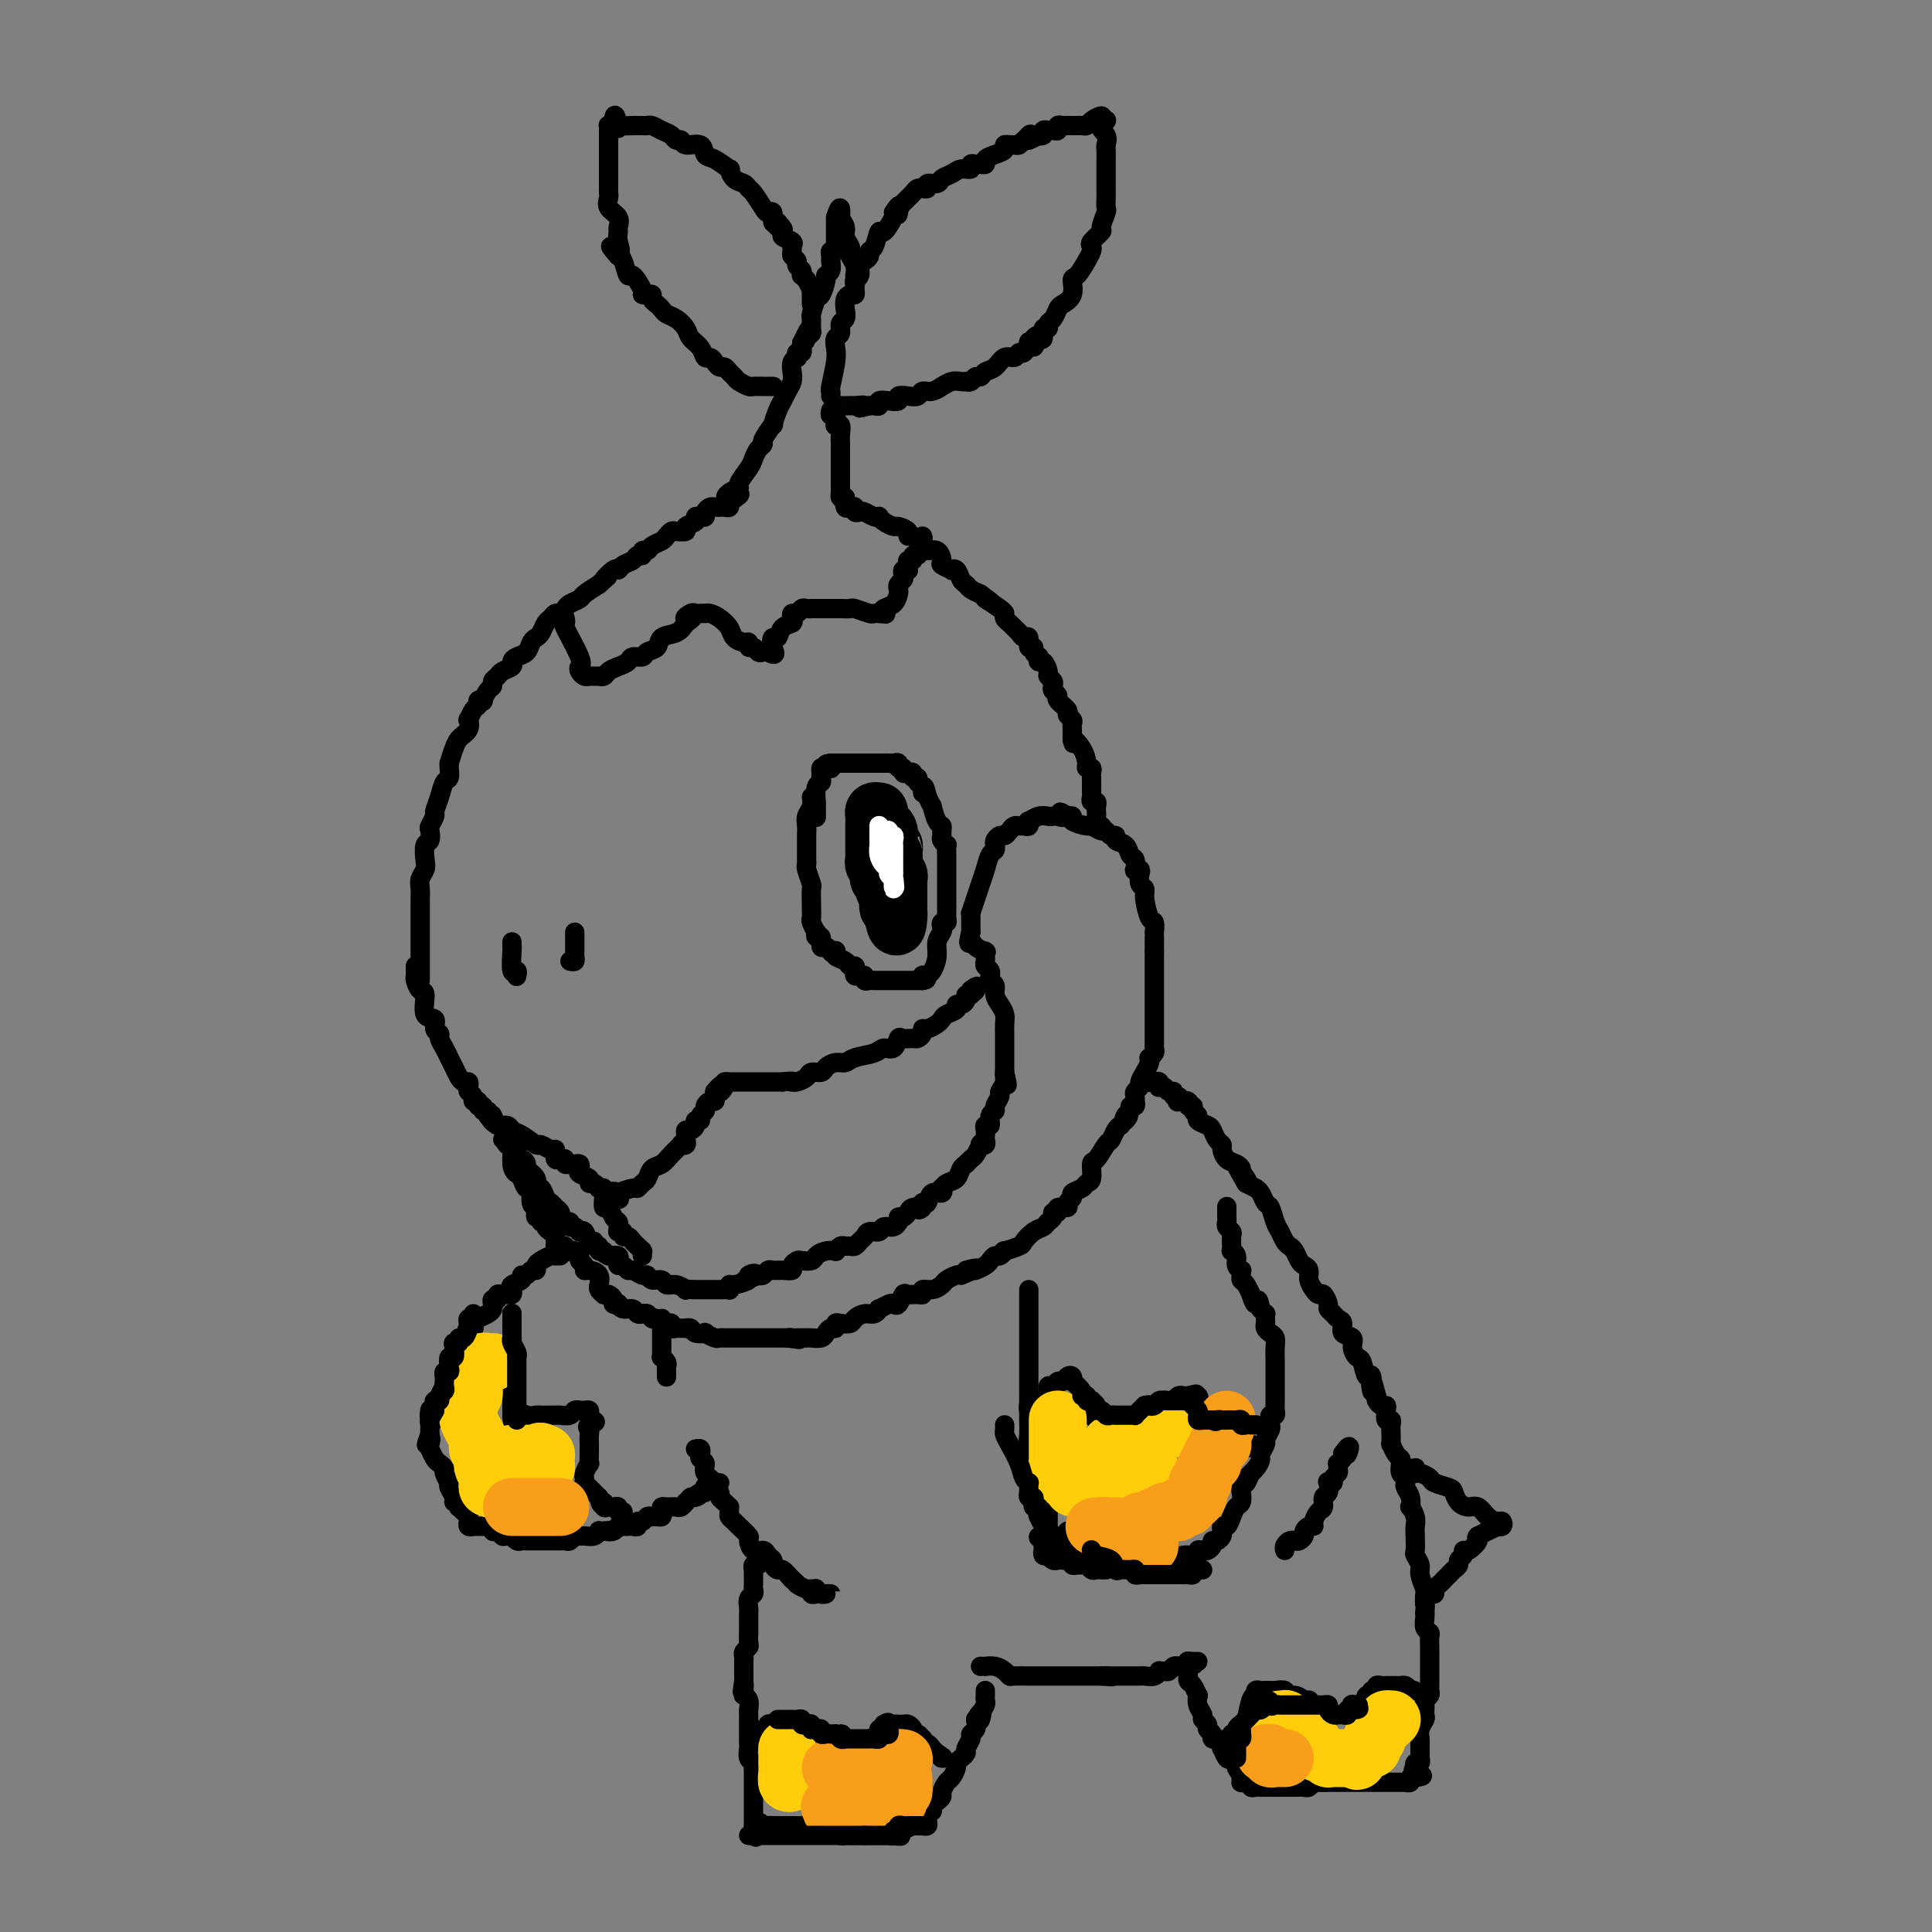 <svg viewBox='0 0 400 400' version='1.1' xmlns='http://www.w3.org/2000/svg' xmlns:xlink='http://www.w3.org/1999/xlink'><rect x="0" y="0" width="400" height="400" fill="#808080" stroke="none"/><g fill='none' stroke='#000000' stroke-width='4' stroke-linecap='round' stroke-linejoin='round'><path d='M116,260c-0.439,-0.007 -0.878,-0.013 -1,0c-0.122,0.013 0.073,0.046 0,0c-0.073,-0.046 -0.415,-0.171 -1,0c-0.585,0.171 -1.413,0.638 -2,1c-0.587,0.362 -0.932,0.618 -1,1c-0.068,0.382 0.141,0.890 0,1c-0.141,0.110 -0.634,-0.178 -1,0c-0.366,0.178 -0.606,0.821 -1,1c-0.394,0.179 -0.942,-0.106 -1,0c-0.058,0.106 0.374,0.603 0,1c-0.374,0.397 -1.553,0.695 -2,1c-0.447,0.305 -0.162,0.616 0,1c0.162,0.384 0.202,0.839 0,1c-0.202,0.161 -0.646,0.028 -1,0c-0.354,-0.028 -0.617,0.048 -1,0c-0.383,-0.048 -0.887,-0.220 -1,0c-0.113,0.220 0.164,0.832 0,1c-0.164,0.168 -0.769,-0.110 -1,0c-0.231,0.110 -0.090,0.607 0,1c0.090,0.393 0.127,0.683 0,1c-0.127,0.317 -0.419,0.662 -1,1c-0.581,0.338 -1.452,0.668 -2,1c-0.548,0.332 -0.774,0.666 -1,1'/><path d='M98,274c-2.724,2.349 -0.533,1.221 0,1c0.533,-0.221 -0.593,0.466 -1,1c-0.407,0.534 -0.095,0.916 0,1c0.095,0.084 -0.026,-0.132 0,0c0.026,0.132 0.199,0.610 0,1c-0.199,0.390 -0.770,0.693 -1,1c-0.230,0.307 -0.118,0.617 0,1c0.118,0.383 0.242,0.838 0,1c-0.242,0.162 -0.848,0.033 -1,0c-0.152,-0.033 0.152,0.032 0,0c-0.152,-0.032 -0.759,-0.162 -1,0c-0.241,0.162 -0.116,0.616 0,1c0.116,0.384 0.225,0.697 0,1c-0.225,0.303 -0.782,0.596 -1,1c-0.218,0.404 -0.097,0.920 0,1c0.097,0.080 0.171,-0.277 0,0c-0.171,0.277 -0.585,1.188 -1,2c-0.415,0.812 -0.829,1.527 -1,2c-0.171,0.473 -0.097,0.705 0,1c0.097,0.295 0.218,0.653 0,1c-0.218,0.347 -0.777,0.685 -1,1c-0.223,0.315 -0.112,0.609 0,1c0.112,0.391 0.226,0.878 0,1c-0.226,0.122 -0.793,-0.122 -1,0c-0.207,0.122 -0.056,0.610 0,1c0.056,0.390 0.016,0.683 0,1c-0.016,0.317 -0.008,0.659 0,1'/><path d='M89,297c-1.396,3.732 -0.385,1.563 0,1c0.385,-0.563 0.146,0.479 0,1c-0.146,0.521 -0.198,0.520 0,1c0.198,0.480 0.645,1.443 1,2c0.355,0.557 0.617,0.710 1,1c0.383,0.290 0.888,0.718 1,1c0.112,0.282 -0.167,0.417 0,1c0.167,0.583 0.781,1.613 1,2c0.219,0.387 0.044,0.132 0,0c-0.044,-0.132 0.045,-0.142 0,0c-0.045,0.142 -0.222,0.434 0,1c0.222,0.566 0.843,1.405 1,2c0.157,0.595 -0.151,0.947 0,1c0.151,0.053 0.762,-0.193 1,0c0.238,0.193 0.102,0.826 0,1c-0.102,0.174 -0.171,-0.112 0,0c0.171,0.112 0.580,0.622 1,1c0.420,0.378 0.849,0.623 1,1c0.151,0.377 0.025,0.886 0,1c-0.025,0.114 0.053,-0.166 0,0c-0.053,0.166 -0.235,0.776 0,1c0.235,0.224 0.888,0.060 1,0c0.112,-0.060 -0.316,-0.016 0,0c0.316,0.016 1.376,0.005 2,0c0.624,-0.005 0.812,-0.002 1,0'/><path d='M101,316c0.857,-0.060 0.999,-0.208 1,0c0.001,0.208 -0.141,0.774 0,1c0.141,0.226 0.564,0.113 1,0c0.436,-0.113 0.887,-0.228 1,0c0.113,0.228 -0.110,0.797 0,1c0.110,0.203 0.554,0.040 1,0c0.446,-0.040 0.893,0.042 1,0c0.107,-0.042 -0.126,-0.207 0,0c0.126,0.207 0.612,0.788 1,1c0.388,0.212 0.678,0.057 1,0c0.322,-0.057 0.677,-0.015 1,0c0.323,0.015 0.615,0.004 1,0c0.385,-0.004 0.864,-0.001 1,0c0.136,0.001 -0.069,0.000 0,0c0.069,-0.000 0.414,0.000 1,0c0.586,-0.000 1.414,-0.000 2,0c0.586,0.000 0.931,0.001 1,0c0.069,-0.001 -0.136,-0.004 0,0c0.136,0.004 0.614,0.015 1,0c0.386,-0.015 0.680,-0.057 1,0c0.320,0.057 0.667,0.212 1,0c0.333,-0.212 0.654,-0.793 1,-1c0.346,-0.207 0.719,-0.041 1,0c0.281,0.041 0.470,-0.041 1,0c0.530,0.041 1.400,0.207 2,0c0.600,-0.207 0.931,-0.786 1,-1c0.069,-0.214 -0.123,-0.061 0,0c0.123,0.061 0.562,0.031 1,0'/><path d='M125,317c2.966,-0.326 1.383,-0.140 1,0c-0.383,0.140 0.436,0.234 1,0c0.564,-0.234 0.872,-0.795 1,-1c0.128,-0.205 0.075,-0.055 0,0c-0.075,0.055 -0.174,0.016 0,0c0.174,-0.016 0.620,-0.008 1,0c0.380,0.008 0.693,0.017 1,0c0.307,-0.017 0.607,-0.061 1,0c0.393,0.061 0.879,0.227 1,0c0.121,-0.227 -0.122,-0.846 0,-1c0.122,-0.154 0.611,0.156 1,0c0.389,-0.156 0.679,-0.776 1,-1c0.321,-0.224 0.674,-0.050 1,0c0.326,0.050 0.626,-0.025 1,0c0.374,0.025 0.822,0.150 1,0c0.178,-0.150 0.085,-0.576 0,-1c-0.085,-0.424 -0.163,-0.846 0,-1c0.163,-0.154 0.568,-0.040 1,0c0.432,0.040 0.890,0.007 1,0c0.110,-0.007 -0.129,0.013 0,0c0.129,-0.013 0.626,-0.059 1,0c0.374,0.059 0.626,0.222 1,0c0.374,-0.222 0.870,-0.829 1,-1c0.130,-0.171 -0.106,0.094 0,0c0.106,-0.094 0.553,-0.547 1,-1'/><path d='M143,310c2.966,-1.018 1.382,-0.063 1,0c-0.382,0.063 0.437,-0.767 1,-1c0.563,-0.233 0.868,0.130 1,0c0.132,-0.130 0.091,-0.753 0,-1c-0.091,-0.247 -0.231,-0.119 0,0c0.231,0.119 0.833,0.228 1,0c0.167,-0.228 -0.099,-0.793 0,-1c0.099,-0.207 0.565,-0.056 1,0c0.435,0.056 0.839,0.016 1,0c0.161,-0.016 0.081,-0.008 0,0'/><path d='M144,300c0.413,-0.088 0.827,-0.175 1,0c0.173,0.175 0.107,0.614 0,1c-0.107,0.386 -0.254,0.719 0,1c0.254,0.281 0.909,0.509 1,1c0.091,0.491 -0.383,1.245 0,2c0.383,0.755 1.622,1.511 2,2c0.378,0.489 -0.105,0.709 0,1c0.105,0.291 0.799,0.651 1,1c0.201,0.349 -0.089,0.685 0,1c0.089,0.315 0.559,0.609 1,1c0.441,0.391 0.854,0.879 1,1c0.146,0.121 0.027,-0.123 0,0c-0.027,0.123 0.039,0.614 0,1c-0.039,0.386 -0.183,0.665 0,1c0.183,0.335 0.692,0.724 1,1c0.308,0.276 0.415,0.437 1,1c0.585,0.563 1.648,1.527 2,2c0.352,0.473 -0.007,0.456 0,1c0.007,0.544 0.379,1.651 1,2c0.621,0.349 1.490,-0.060 2,0c0.510,0.060 0.661,0.589 1,1c0.339,0.411 0.867,0.704 1,1c0.133,0.296 -0.129,0.595 0,1c0.129,0.405 0.650,0.917 1,1c0.350,0.083 0.529,-0.262 1,0c0.471,0.262 1.236,1.131 2,2'/><path d='M164,327c1.360,1.090 0.760,0.814 1,1c0.240,0.186 1.321,0.835 2,1c0.679,0.165 0.955,-0.152 1,0c0.045,0.152 -0.141,0.773 0,1c0.141,0.227 0.609,0.061 1,0c0.391,-0.061 0.704,-0.015 1,0c0.296,0.015 0.573,0.000 1,0c0.427,-0.000 1.004,0.014 1,0c-0.004,-0.014 -0.589,-0.055 -1,0c-0.411,0.055 -0.649,0.207 -1,0c-0.351,-0.207 -0.815,-0.773 -1,-1c-0.185,-0.227 -0.093,-0.113 0,0'/><path d='M158,323c-0.453,-0.122 -0.906,-0.243 -1,0c-0.094,0.243 0.171,0.852 0,1c-0.171,0.148 -0.778,-0.164 -1,0c-0.222,0.164 -0.060,0.803 0,1c0.060,0.197 0.017,-0.049 0,0c-0.017,0.049 -0.008,0.393 0,1c0.008,0.607 0.016,1.475 0,2c-0.016,0.525 -0.057,0.705 0,1c0.057,0.295 0.211,0.705 0,1c-0.211,0.295 -0.789,0.474 -1,1c-0.211,0.526 -0.057,1.398 0,2c0.057,0.602 0.015,0.935 0,1c-0.015,0.065 -0.004,-0.136 0,0c0.004,0.136 0.001,0.609 0,1c-0.001,0.391 -0.001,0.700 0,1c0.001,0.300 0.001,0.591 0,1c-0.001,0.409 -0.004,0.936 0,1c0.004,0.064 0.015,-0.334 0,0c-0.015,0.334 -0.057,1.399 0,2c0.057,0.601 0.211,0.737 0,1c-0.211,0.263 -0.789,0.651 -1,1c-0.211,0.349 -0.057,0.657 0,1c0.057,0.343 0.015,0.721 0,1c-0.015,0.279 -0.004,0.460 0,1c0.004,0.540 0.001,1.440 0,2c-0.001,0.560 -0.001,0.780 0,1'/><path d='M154,348c-0.618,4.050 -0.162,1.676 0,1c0.162,-0.676 0.029,0.348 0,1c-0.029,0.652 0.045,0.934 0,1c-0.045,0.066 -0.208,-0.085 0,0c0.208,0.085 0.788,0.404 1,1c0.212,0.596 0.057,1.468 0,2c-0.057,0.532 -0.015,0.724 0,1c0.015,0.276 0.004,0.638 0,1c-0.004,0.362 -0.001,0.726 0,1c0.001,0.274 -0.001,0.458 0,1c0.001,0.542 0.004,1.440 0,2c-0.004,0.560 -0.015,0.780 0,1c0.015,0.220 0.057,0.440 0,1c-0.057,0.560 -0.211,1.459 0,2c0.211,0.541 0.789,0.723 1,1c0.211,0.277 0.057,0.648 0,1c-0.057,0.352 -0.015,0.686 0,1c0.015,0.314 0.004,0.609 0,1c-0.004,0.391 -0.001,0.878 0,1c0.001,0.122 0.000,-0.121 0,0c-0.000,0.121 -0.000,0.606 0,1c0.000,0.394 0.000,0.697 0,1c-0.000,0.303 -0.000,0.606 0,1c0.000,0.394 0.000,0.879 0,1c-0.000,0.121 -0.000,-0.123 0,0c0.000,0.123 0.000,0.611 0,1c-0.000,0.389 -0.000,0.679 0,1c0.000,0.321 0.000,0.674 0,1c-0.000,0.326 -0.000,0.626 0,1c0.000,0.374 0.000,0.821 0,1c-0.000,0.179 -0.000,0.089 0,0'/><path d='M156,378c0.489,4.641 0.712,1.244 1,0c0.288,-1.244 0.640,-0.333 1,0c0.360,0.333 0.726,0.089 1,0c0.274,-0.089 0.455,-0.024 1,0c0.545,0.024 1.455,0.007 2,0c0.545,-0.007 0.725,-0.003 1,0c0.275,0.003 0.643,0.004 1,0c0.357,-0.004 0.702,-0.015 1,0c0.298,0.015 0.548,0.056 1,0c0.452,-0.056 1.105,-0.207 2,0c0.895,0.207 2.033,0.774 3,1c0.967,0.226 1.765,0.113 2,0c0.235,-0.113 -0.093,-0.226 0,0c0.093,0.226 0.606,0.793 1,1c0.394,0.207 0.669,0.056 1,0c0.331,-0.056 0.718,-0.015 1,0c0.282,0.015 0.458,0.004 1,0c0.542,-0.004 1.451,-0.001 2,0c0.549,0.001 0.739,0.000 1,0c0.261,-0.000 0.595,-0.000 1,0c0.405,0.000 0.882,0.000 1,0c0.118,-0.000 -0.122,-0.000 0,0c0.122,0.000 0.606,0.000 1,0c0.394,-0.000 0.697,-0.000 1,0'/><path d='M184,380c4.495,0.313 1.733,0.094 1,0c-0.733,-0.094 0.563,-0.064 1,0c0.437,0.064 0.016,0.161 0,0c-0.016,-0.161 0.373,-0.579 1,-1c0.627,-0.421 1.492,-0.844 2,-1c0.508,-0.156 0.658,-0.045 1,0c0.342,0.045 0.877,0.023 1,0c0.123,-0.023 -0.164,-0.049 0,0c0.164,0.049 0.780,0.172 1,0c0.220,-0.172 0.044,-0.637 0,-1c-0.044,-0.363 0.043,-0.622 0,-1c-0.043,-0.378 -0.218,-0.875 0,-1c0.218,-0.125 0.828,0.122 1,0c0.172,-0.122 -0.094,-0.614 0,-1c0.094,-0.386 0.550,-0.666 1,-1c0.450,-0.334 0.895,-0.723 1,-1c0.105,-0.277 -0.131,-0.441 0,-1c0.131,-0.559 0.628,-1.513 1,-2c0.372,-0.487 0.621,-0.508 1,-1c0.379,-0.492 0.890,-1.456 1,-2c0.110,-0.544 -0.182,-0.670 0,-1c0.182,-0.330 0.837,-0.866 1,-1c0.163,-0.134 -0.168,0.133 0,0c0.168,-0.133 0.833,-0.665 1,-1c0.167,-0.335 -0.165,-0.474 0,-1c0.165,-0.526 0.828,-1.440 1,-2c0.172,-0.560 -0.146,-0.766 0,-1c0.146,-0.234 0.756,-0.495 1,-1c0.244,-0.505 0.122,-1.252 0,-2'/><path d='M202,356c1.790,-3.063 1.264,-0.720 1,0c-0.264,0.720 -0.267,-0.184 0,-1c0.267,-0.816 0.804,-1.543 1,-2c0.196,-0.457 0.053,-0.645 0,-1c-0.053,-0.355 -0.014,-0.879 0,-1c0.014,-0.121 0.004,0.160 0,0c-0.004,-0.160 -0.001,-0.760 0,-1c0.001,-0.240 0.001,-0.120 0,0'/><path d='M203,345c0.469,-0.006 0.938,-0.012 1,0c0.062,0.012 -0.284,0.042 0,0c0.284,-0.042 1.198,-0.155 2,0c0.802,0.155 1.491,0.577 2,1c0.509,0.423 0.837,0.845 1,1c0.163,0.155 0.162,0.041 1,0c0.838,-0.041 2.516,-0.011 3,0c0.484,0.011 -0.226,0.003 0,0c0.226,-0.003 1.388,-0.001 2,0c0.612,0.001 0.673,0.000 1,0c0.327,-0.000 0.918,-0.000 1,0c0.082,0.000 -0.347,0.000 0,0c0.347,-0.000 1.468,-0.000 2,0c0.532,0.000 0.475,0.000 1,0c0.525,-0.000 1.633,-0.000 2,0c0.367,0.000 -0.008,0.000 0,0c0.008,-0.000 0.400,-0.000 1,0c0.600,0.000 1.408,0.000 2,0c0.592,-0.000 0.967,-0.000 1,0c0.033,0.000 -0.276,0.000 0,0c0.276,-0.000 1.138,-0.000 2,0'/><path d='M228,347c4.051,0.309 1.677,0.083 1,0c-0.677,-0.083 0.343,-0.022 1,0c0.657,0.022 0.949,0.006 1,0c0.051,-0.006 -0.141,-0.002 0,0c0.141,0.002 0.615,0.001 1,0c0.385,-0.001 0.679,-0.000 1,0c0.321,0.000 0.667,0.001 1,0c0.333,-0.001 0.654,-0.004 1,0c0.346,0.004 0.719,0.015 1,0c0.281,-0.015 0.471,-0.057 1,0c0.529,0.057 1.399,0.212 2,0c0.601,-0.212 0.934,-0.793 1,-1c0.066,-0.207 -0.136,-0.041 0,0c0.136,0.041 0.610,-0.041 1,0c0.390,0.041 0.696,0.207 1,0c0.304,-0.207 0.606,-0.788 1,-1c0.394,-0.212 0.879,-0.057 1,0c0.121,0.057 -0.121,0.015 0,0c0.121,-0.015 0.606,-0.004 1,0c0.394,0.004 0.697,0.002 1,0'/><path d='M246,345c2.740,-0.536 0.591,-0.876 0,-1c-0.591,-0.124 0.378,-0.033 1,0c0.622,0.033 0.898,0.009 1,0c0.102,-0.009 0.029,-0.003 0,0c-0.029,0.003 -0.015,0.001 0,0'/><path d='M246,344c-0.000,0.342 -0.001,0.683 0,1c0.001,0.317 0.003,0.608 0,1c-0.003,0.392 -0.011,0.883 0,1c0.011,0.117 0.042,-0.142 0,0c-0.042,0.142 -0.156,0.685 0,1c0.156,0.315 0.582,0.403 1,1c0.418,0.597 0.829,1.704 1,2c0.171,0.296 0.102,-0.219 0,0c-0.102,0.219 -0.239,1.172 0,2c0.239,0.828 0.853,1.531 1,2c0.147,0.469 -0.172,0.704 0,1c0.172,0.296 0.835,0.654 1,1c0.165,0.346 -0.167,0.680 0,1c0.167,0.320 0.833,0.624 1,1c0.167,0.376 -0.165,0.823 0,1c0.165,0.177 0.828,0.084 1,0c0.172,-0.084 -0.147,-0.159 0,0c0.147,0.159 0.760,0.550 1,1c0.240,0.450 0.106,0.957 0,1c-0.106,0.043 -0.186,-0.378 0,0c0.186,0.378 0.637,1.555 1,2c0.363,0.445 0.636,0.158 1,0c0.364,-0.158 0.818,-0.188 1,0c0.182,0.188 0.091,0.594 0,1'/><path d='M256,365c1.486,3.426 0.201,1.492 0,1c-0.201,-0.492 0.681,0.457 1,1c0.319,0.543 0.075,0.680 0,1c-0.075,0.320 0.017,0.821 0,1c-0.017,0.179 -0.145,0.034 0,0c0.145,-0.034 0.563,0.044 1,0c0.437,-0.044 0.891,-0.208 1,0c0.109,0.208 -0.129,0.788 0,1c0.129,0.212 0.626,0.057 1,0c0.374,-0.057 0.625,-0.015 1,0c0.375,0.015 0.874,0.004 1,0c0.126,-0.004 -0.120,-0.001 0,0c0.120,0.001 0.606,0.000 1,0c0.394,-0.000 0.696,-0.000 1,0c0.304,0.000 0.610,0.000 1,0c0.390,-0.000 0.864,-0.000 1,0c0.136,0.000 -0.066,0.001 0,0c0.066,-0.001 0.399,-0.004 1,0c0.601,0.004 1.470,0.015 2,0c0.530,-0.015 0.719,-0.057 1,0c0.281,0.057 0.653,0.211 1,0c0.347,-0.211 0.670,-0.788 1,-1c0.330,-0.212 0.666,-0.061 1,0c0.334,0.061 0.667,0.030 1,0'/><path d='M274,369c2.561,-0.155 1.463,-0.041 1,0c-0.463,0.041 -0.292,0.011 0,0c0.292,-0.011 0.703,-0.003 1,0c0.297,0.003 0.479,0.001 1,0c0.521,-0.001 1.382,-0.000 2,0c0.618,0.000 0.993,0.000 1,0c0.007,-0.000 -0.353,-0.000 0,0c0.353,0.000 1.418,0.000 2,0c0.582,-0.000 0.681,-0.000 1,0c0.319,0.000 0.859,0.000 1,0c0.141,-0.000 -0.116,0.000 0,0c0.116,-0.000 0.605,-0.000 1,0c0.395,0.000 0.697,0.000 1,0c0.303,-0.000 0.606,-0.000 1,0c0.394,0.000 0.880,0.000 1,0c0.120,-0.000 -0.127,-0.000 0,0c0.127,0.000 0.626,0.001 1,0c0.374,-0.001 0.621,-0.004 1,0c0.379,0.004 0.889,0.015 1,0c0.111,-0.015 -0.176,-0.056 0,0c0.176,0.056 0.817,0.207 1,0c0.183,-0.207 -0.090,-0.774 0,-1c0.090,-0.226 0.545,-0.113 1,0'/><path d='M293,368c2.940,-0.316 0.792,-0.605 0,-1c-0.792,-0.395 -0.226,-0.894 0,-1c0.226,-0.106 0.113,0.182 0,0c-0.113,-0.182 -0.226,-0.835 0,-1c0.226,-0.165 0.793,0.159 1,0c0.207,-0.159 0.056,-0.801 0,-1c-0.056,-0.199 -0.016,0.046 0,0c0.016,-0.046 0.008,-0.384 0,-1c-0.008,-0.616 -0.016,-1.512 0,-2c0.016,-0.488 0.057,-0.568 0,-1c-0.057,-0.432 -0.212,-1.215 0,-2c0.212,-0.785 0.793,-1.572 1,-2c0.207,-0.428 0.041,-0.496 0,-1c-0.041,-0.504 0.041,-1.443 0,-2c-0.041,-0.557 -0.207,-0.730 0,-1c0.207,-0.270 0.788,-0.636 1,-1c0.212,-0.364 0.057,-0.728 0,-1c-0.057,-0.272 -0.015,-0.454 0,-1c0.015,-0.546 0.004,-1.456 0,-2c-0.004,-0.544 -0.001,-0.723 0,-1c0.001,-0.277 0.000,-0.650 0,-1c-0.000,-0.350 -0.000,-0.675 0,-1c0.000,-0.325 0.001,-0.651 0,-1c-0.001,-0.349 -0.004,-0.723 0,-1c0.004,-0.277 0.015,-0.459 0,-1c-0.015,-0.541 -0.057,-1.440 0,-2c0.057,-0.560 0.211,-0.779 0,-1c-0.211,-0.221 -0.788,-0.444 -1,-1c-0.212,-0.556 -0.061,-1.445 0,-2c0.061,-0.555 0.030,-0.778 0,-1'/><path d='M295,334c0.314,-5.596 0.099,-2.587 0,-2c-0.099,0.587 -0.083,-1.247 0,-2c0.083,-0.753 0.232,-0.423 0,-1c-0.232,-0.577 -0.847,-2.059 -1,-3c-0.153,-0.941 0.155,-1.340 0,-2c-0.155,-0.660 -0.773,-1.580 -1,-2c-0.227,-0.420 -0.065,-0.341 0,-1c0.065,-0.659 0.031,-2.056 0,-3c-0.031,-0.944 -0.060,-1.436 0,-2c0.060,-0.564 0.209,-1.202 0,-2c-0.209,-0.798 -0.774,-1.758 -1,-2c-0.226,-0.242 -0.112,0.233 0,0c0.112,-0.233 0.222,-1.175 0,-2c-0.222,-0.825 -0.778,-1.534 -1,-2c-0.222,-0.466 -0.111,-0.688 0,-1c0.111,-0.312 0.223,-0.712 0,-1c-0.223,-0.288 -0.782,-0.463 -1,-1c-0.218,-0.537 -0.097,-1.435 0,-2c0.097,-0.565 0.170,-0.798 0,-1c-0.170,-0.202 -0.582,-0.372 -1,-1c-0.418,-0.628 -0.843,-1.714 -1,-2c-0.157,-0.286 -0.046,0.226 0,0c0.046,-0.226 0.026,-1.191 0,-2c-0.026,-0.809 -0.059,-1.460 0,-2c0.059,-0.540 0.209,-0.967 0,-1c-0.209,-0.033 -0.778,0.328 -1,0c-0.222,-0.328 -0.098,-1.345 0,-2c0.098,-0.655 0.171,-0.949 0,-1c-0.171,-0.051 -0.584,0.140 -1,0c-0.416,-0.140 -0.833,-0.611 -1,-1c-0.167,-0.389 -0.083,-0.694 0,-1'/><path d='M285,289c-1.786,-6.994 -1.252,-1.978 -1,-1c0.252,0.978 0.221,-2.083 0,-3c-0.221,-0.917 -0.631,0.311 -1,0c-0.369,-0.311 -0.695,-2.162 -1,-3c-0.305,-0.838 -0.589,-0.662 -1,-1c-0.411,-0.338 -0.950,-1.190 -1,-2c-0.050,-0.810 0.390,-1.579 0,-2c-0.390,-0.421 -1.611,-0.494 -2,-1c-0.389,-0.506 0.054,-1.444 0,-2c-0.054,-0.556 -0.606,-0.731 -1,-1c-0.394,-0.269 -0.630,-0.632 -1,-1c-0.370,-0.368 -0.872,-0.742 -1,-1c-0.128,-0.258 0.119,-0.401 0,-1c-0.119,-0.599 -0.606,-1.656 -1,-2c-0.394,-0.344 -0.697,0.024 -1,0c-0.303,-0.024 -0.606,-0.439 -1,-1c-0.394,-0.561 -0.879,-1.267 -1,-2c-0.121,-0.733 0.122,-1.492 0,-2c-0.122,-0.508 -0.610,-0.765 -1,-1c-0.390,-0.235 -0.682,-0.447 -1,-1c-0.318,-0.553 -0.663,-1.445 -1,-2c-0.337,-0.555 -0.668,-0.772 -1,-1c-0.332,-0.228 -0.666,-0.466 -1,-1c-0.334,-0.534 -0.666,-1.365 -1,-2c-0.334,-0.635 -0.668,-1.074 -1,-2c-0.332,-0.926 -0.662,-2.338 -1,-3c-0.338,-0.662 -0.685,-0.572 -1,-1c-0.315,-0.428 -0.600,-1.372 -1,-2c-0.400,-0.628 -0.915,-0.938 -1,-1c-0.085,-0.062 0.262,0.125 0,0c-0.262,-0.125 -1.131,-0.563 -2,-1'/><path d='M258,245c-4.114,-6.985 -0.899,-2.448 0,-1c0.899,1.448 -0.520,-0.193 -1,-1c-0.480,-0.807 -0.023,-0.780 0,-1c0.023,-0.220 -0.389,-0.688 -1,-1c-0.611,-0.312 -1.421,-0.469 -2,-1c-0.579,-0.531 -0.927,-1.438 -1,-2c-0.073,-0.562 0.130,-0.781 0,-1c-0.130,-0.219 -0.594,-0.440 -1,-1c-0.406,-0.560 -0.754,-1.459 -1,-2c-0.246,-0.541 -0.390,-0.723 -1,-1c-0.610,-0.277 -1.684,-0.648 -2,-1c-0.316,-0.352 0.128,-0.687 0,-1c-0.128,-0.313 -0.826,-0.606 -1,-1c-0.174,-0.394 0.177,-0.889 0,-1c-0.177,-0.111 -0.884,0.162 -1,0c-0.116,-0.162 0.357,-0.760 0,-1c-0.357,-0.240 -1.545,-0.121 -2,0c-0.455,0.121 -0.178,0.244 0,0c0.178,-0.244 0.255,-0.854 0,-1c-0.255,-0.146 -0.843,0.171 -1,0c-0.157,-0.171 0.115,-0.829 0,-1c-0.115,-0.171 -0.619,0.147 -1,0c-0.381,-0.147 -0.641,-0.757 -1,-1c-0.359,-0.243 -0.817,-0.118 -1,0c-0.183,0.118 -0.090,0.227 0,0c0.090,-0.227 0.178,-0.792 0,-1c-0.178,-0.208 -0.622,-0.059 -1,0c-0.378,0.059 -0.689,0.030 -1,0'/><path d='M238,224c-1.400,-0.778 -0.400,-0.222 0,0c0.400,0.222 0.200,0.111 0,0'/><path d='M106,272c0.000,-0.068 0.000,-0.136 0,0c0.000,0.136 0.000,0.474 0,1c0.000,0.526 0.000,1.238 0,2c0.000,0.762 0.000,1.573 0,2c-0.000,0.427 0.000,0.471 0,1c-0.000,0.529 0.000,1.545 0,2c0.000,0.455 0.000,0.350 0,1c0.000,0.650 0.000,2.054 0,3c0.000,0.946 0.000,1.433 0,2c0.000,0.567 0.000,1.212 0,2c0.000,0.788 0.000,1.717 0,2c-0.000,0.283 -0.000,-0.082 0,0c0.000,0.082 0.000,0.610 0,1c0.000,0.390 0.000,0.644 0,1c0.000,0.356 0.000,0.816 0,1c0.000,0.184 0.000,0.092 0,0'/><path d='M106,293c0.135,3.249 0.474,0.870 1,0c0.526,-0.870 1.241,-0.233 2,0c0.759,0.233 1.562,0.063 2,0c0.438,-0.063 0.512,-0.017 1,0c0.488,0.017 1.392,0.006 2,0c0.608,-0.006 0.922,-0.005 1,0c0.078,0.005 -0.080,0.016 0,0c0.080,-0.016 0.399,-0.057 1,0c0.601,0.057 1.484,0.212 2,0c0.516,-0.212 0.664,-0.789 1,-1c0.336,-0.211 0.861,-0.054 1,0c0.139,0.054 -0.106,0.004 0,0c0.106,-0.004 0.564,0.038 1,0c0.436,-0.038 0.849,-0.154 1,0c0.151,0.154 0.041,0.580 0,1c-0.041,0.420 -0.012,0.834 0,1c0.012,0.166 0.006,0.083 0,0'/><path d='M122,294c2.475,0.328 0.663,0.647 0,1c-0.663,0.353 -0.178,0.739 0,1c0.178,0.261 0.048,0.397 0,1c-0.048,0.603 -0.013,1.672 0,2c0.013,0.328 0.005,-0.086 0,0c-0.005,0.086 -0.005,0.671 0,1c0.005,0.329 0.015,0.402 0,1c-0.015,0.598 -0.056,1.719 0,2c0.056,0.281 0.210,-0.279 0,0c-0.210,0.279 -0.785,1.398 -1,2c-0.215,0.602 -0.069,0.686 0,1c0.069,0.314 0.060,0.858 0,1c-0.060,0.142 -0.171,-0.116 0,0c0.171,0.116 0.623,0.608 1,1c0.377,0.392 0.679,0.683 1,1c0.321,0.317 0.660,0.658 1,1'/><path d='M124,310c0.549,2.641 0.922,1.242 1,1c0.078,-0.242 -0.138,0.671 0,1c0.138,0.329 0.629,0.074 1,0c0.371,-0.074 0.621,0.033 1,0c0.379,-0.033 0.885,-0.205 1,0c0.115,0.205 -0.161,0.786 0,1c0.161,0.214 0.760,0.061 1,0c0.240,-0.061 0.120,-0.031 0,0'/><path d='M138,285c-0.002,0.089 -0.004,0.177 0,0c0.004,-0.177 0.015,-0.621 0,-1c-0.015,-0.379 -0.057,-0.693 0,-1c0.057,-0.307 0.211,-0.607 0,-1c-0.211,-0.393 -0.789,-0.879 -1,-1c-0.211,-0.121 -0.057,0.121 0,0c0.057,-0.121 0.015,-0.606 0,-1c-0.015,-0.394 -0.004,-0.696 0,-1c0.004,-0.304 0.001,-0.611 0,-1c-0.001,-0.389 -0.000,-0.861 0,-1c0.000,-0.139 0.000,0.056 0,0c-0.000,-0.056 -0.000,-0.361 0,-1c0.000,-0.639 0.000,-1.611 0,-2c-0.000,-0.389 -0.000,-0.194 0,0'/><path d='M157,359c0.455,0.121 0.911,0.243 1,0c0.089,-0.243 -0.187,-0.850 0,-1c0.187,-0.150 0.838,0.156 1,0c0.162,-0.156 -0.165,-0.774 0,-1c0.165,-0.226 0.821,-0.060 1,0c0.179,0.060 -0.121,0.015 0,0c0.121,-0.015 0.662,-0.001 1,0c0.338,0.001 0.472,-0.011 1,0c0.528,0.011 1.451,0.045 2,0c0.549,-0.045 0.724,-0.170 1,0c0.276,0.170 0.651,0.634 1,1c0.349,0.366 0.671,0.634 1,1c0.329,0.366 0.666,0.829 1,1c0.334,0.171 0.667,0.049 1,0c0.333,-0.049 0.667,-0.024 1,0'/><path d='M170,360c1.012,0.399 1.041,-0.103 1,0c-0.041,0.103 -0.152,0.812 0,1c0.152,0.188 0.565,-0.146 1,0c0.435,0.146 0.890,0.771 1,1c0.110,0.229 -0.124,0.061 0,0c0.124,-0.061 0.608,-0.015 1,0c0.392,0.015 0.693,0.000 1,0c0.307,-0.000 0.621,0.014 1,0c0.379,-0.014 0.823,-0.055 1,0c0.177,0.055 0.089,0.207 0,0c-0.089,-0.207 -0.177,-0.774 0,-1c0.177,-0.226 0.621,-0.112 1,0c0.379,0.112 0.694,0.224 1,0c0.306,-0.224 0.603,-0.782 1,-1c0.397,-0.218 0.895,-0.096 1,0c0.105,0.096 -0.182,0.167 0,0c0.182,-0.167 0.832,-0.570 1,-1c0.168,-0.430 -0.147,-0.885 0,-1c0.147,-0.115 0.756,0.110 1,0c0.244,-0.110 0.122,-0.555 0,-1'/><path d='M183,357c1.266,-0.773 0.931,-0.207 1,0c0.069,0.207 0.543,0.055 1,0c0.457,-0.055 0.897,-0.012 1,0c0.103,0.012 -0.131,-0.007 0,0c0.131,0.007 0.626,0.039 1,0c0.374,-0.039 0.626,-0.150 1,0c0.374,0.150 0.871,0.561 1,1c0.129,0.439 -0.110,0.906 0,1c0.110,0.094 0.568,-0.186 1,0c0.432,0.186 0.837,0.837 1,1c0.163,0.163 0.085,-0.164 0,0c-0.085,0.164 -0.177,0.817 0,1c0.177,0.183 0.625,-0.105 1,0c0.375,0.105 0.679,0.601 1,1c0.321,0.399 0.661,0.699 1,1'/><path d='M194,363c1.933,1.156 1.267,1.044 1,1c-0.267,-0.044 -0.133,-0.022 0,0'/><path d='M255,360c0.032,0.119 0.064,0.238 0,0c-0.064,-0.238 -0.224,-0.834 0,-1c0.224,-0.166 0.833,0.099 1,0c0.167,-0.099 -0.109,-0.563 0,-1c0.109,-0.437 0.604,-0.848 1,-1c0.396,-0.152 0.694,-0.044 1,-1c0.306,-0.956 0.621,-2.974 1,-4c0.379,-1.026 0.824,-1.060 1,-1c0.176,0.060 0.085,0.212 0,0c-0.085,-0.212 -0.163,-0.789 0,-1c0.163,-0.211 0.567,-0.056 1,0c0.433,0.056 0.894,0.014 1,0c0.106,-0.014 -0.145,0.000 0,0c0.145,-0.000 0.686,-0.015 1,0c0.314,0.015 0.402,0.059 1,0c0.598,-0.059 1.707,-0.222 2,0c0.293,0.222 -0.229,0.829 0,1c0.229,0.171 1.208,-0.094 2,0c0.792,0.094 1.396,0.547 2,1'/><path d='M270,352c1.570,0.266 0.994,-0.069 1,0c0.006,0.069 0.594,0.540 1,1c0.406,0.460 0.630,0.908 1,1c0.370,0.092 0.886,-0.171 1,0c0.114,0.171 -0.173,0.778 0,1c0.173,0.222 0.805,0.059 1,0c0.195,-0.059 -0.049,-0.016 0,0c0.049,0.016 0.391,0.004 1,0c0.609,-0.004 1.487,-0.001 2,0c0.513,0.001 0.663,0.001 1,0c0.337,-0.001 0.861,-0.003 1,0c0.139,0.003 -0.107,0.011 0,0c0.107,-0.011 0.567,-0.042 1,0c0.433,0.042 0.838,0.155 1,0c0.162,-0.155 0.082,-0.580 0,-1c-0.082,-0.420 -0.166,-0.834 0,-1c0.166,-0.166 0.583,-0.083 1,0'/><path d='M283,353c1.099,-0.475 0.347,-0.662 0,-1c-0.347,-0.338 -0.290,-0.827 0,-1c0.290,-0.173 0.814,-0.031 1,0c0.186,0.031 0.035,-0.048 0,0c-0.035,0.048 0.046,0.223 0,0c-0.046,-0.223 -0.220,-0.844 0,-1c0.220,-0.156 0.833,0.154 1,0c0.167,-0.154 -0.114,-0.773 0,-1c0.114,-0.227 0.622,-0.061 1,0c0.378,0.061 0.626,0.016 1,0c0.374,-0.016 0.874,-0.005 1,0c0.126,0.005 -0.121,0.004 0,0c0.121,-0.004 0.610,-0.011 1,0c0.390,0.011 0.682,0.042 1,0c0.318,-0.042 0.662,-0.155 1,0c0.338,0.155 0.669,0.577 1,1'/><path d='M292,350c1.333,0.000 0.667,0.000 0,0'/><path d='M292,304c0.419,0.032 0.837,0.064 1,0c0.163,-0.064 0.069,-0.225 0,0c-0.069,0.225 -0.113,0.834 0,1c0.113,0.166 0.384,-0.111 1,0c0.616,0.111 1.579,0.611 2,1c0.421,0.389 0.301,0.669 1,1c0.699,0.331 2.218,0.714 3,1c0.782,0.286 0.828,0.475 1,1c0.172,0.525 0.469,1.384 1,2c0.531,0.616 1.294,0.987 2,1c0.706,0.013 1.353,-0.333 2,0c0.647,0.333 1.294,1.343 2,2c0.706,0.657 1.473,0.960 2,1c0.527,0.040 0.815,-0.182 1,0c0.185,0.182 0.268,0.770 0,1c-0.268,0.230 -0.886,0.103 -1,0c-0.114,-0.103 0.277,-0.182 0,0c-0.277,0.182 -1.222,0.623 -2,1c-0.778,0.377 -1.389,0.688 -2,1'/><path d='M306,318c-0.670,0.566 0.156,0.480 0,1c-0.156,0.520 -1.295,1.645 -2,2c-0.705,0.355 -0.977,-0.060 -1,0c-0.023,0.060 0.201,0.593 0,1c-0.201,0.407 -0.827,0.686 -1,1c-0.173,0.314 0.109,0.661 0,1c-0.109,0.339 -0.608,0.668 -1,1c-0.392,0.332 -0.679,0.667 -1,1c-0.321,0.333 -0.678,0.664 -1,1c-0.322,0.336 -0.608,0.679 -1,1c-0.392,0.321 -0.888,0.622 -1,1c-0.112,0.378 0.162,0.832 0,1c-0.162,0.168 -0.761,0.048 -1,0c-0.239,-0.048 -0.120,-0.024 0,0'/><path d='M266,321c-0.089,-0.311 -0.177,-0.622 0,-1c0.177,-0.378 0.621,-0.822 1,-1c0.379,-0.178 0.693,-0.090 1,0c0.307,0.090 0.608,0.182 1,0c0.392,-0.182 0.875,-0.639 1,-1c0.125,-0.361 -0.107,-0.626 0,-1c0.107,-0.374 0.555,-0.859 1,-1c0.445,-0.141 0.889,0.060 1,0c0.111,-0.060 -0.110,-0.382 0,-1c0.110,-0.618 0.552,-1.532 1,-2c0.448,-0.468 0.904,-0.490 1,-1c0.096,-0.510 -0.166,-1.509 0,-2c0.166,-0.491 0.762,-0.474 1,-1c0.238,-0.526 0.120,-1.594 0,-2c-0.120,-0.406 -0.243,-0.150 0,0c0.243,0.150 0.850,0.194 1,0c0.150,-0.194 -0.157,-0.626 0,-1c0.157,-0.374 0.778,-0.692 1,-1c0.222,-0.308 0.046,-0.607 0,-1c-0.046,-0.393 0.039,-0.878 0,-1c-0.039,-0.122 -0.203,0.121 0,0c0.203,-0.121 0.772,-0.606 1,-1c0.228,-0.394 0.114,-0.697 0,-1'/><path d='M278,301c2.083,-3.036 1.292,-0.625 1,0c-0.292,0.625 -0.083,-0.536 0,-1c0.083,-0.464 0.042,-0.232 0,0'/><path d='M213,267c-0.000,0.440 -0.000,0.880 0,1c0.000,0.120 0.000,-0.081 0,0c-0.000,0.081 -0.000,0.446 0,1c0.000,0.554 0.000,1.299 0,2c-0.000,0.701 -0.000,1.357 0,2c0.000,0.643 0.000,1.272 0,2c-0.000,0.728 -0.000,1.553 0,2c0.000,0.447 0.000,0.514 0,1c-0.000,0.486 -0.000,1.391 0,2c0.000,0.609 0.000,0.923 0,1c-0.000,0.077 -0.000,-0.081 0,0c0.000,0.081 0.000,0.402 0,1c-0.000,0.598 -0.000,1.473 0,2c0.000,0.527 0.000,0.705 0,1c-0.000,0.295 -0.000,0.708 0,1c0.000,0.292 0.000,0.464 0,1c-0.000,0.536 -0.000,1.437 0,2c0.000,0.563 0.000,0.788 0,1c-0.000,0.212 -0.001,0.413 0,1c0.001,0.587 0.004,1.562 0,2c-0.004,0.438 -0.015,0.341 0,1c0.015,0.659 0.057,2.074 0,3c-0.057,0.926 -0.212,1.362 0,2c0.212,0.638 0.793,1.477 1,2c0.207,0.523 0.042,0.730 0,1c-0.042,0.270 0.041,0.601 0,1c-0.041,0.399 -0.204,0.864 0,1c0.204,0.136 0.776,-0.056 1,0c0.224,0.056 0.099,0.361 0,1c-0.099,0.639 -0.171,1.611 0,2c0.171,0.389 0.586,0.194 1,0'/><path d='M216,307c0.403,6.427 -0.088,2.496 0,1c0.088,-1.496 0.756,-0.555 1,0c0.244,0.555 0.065,0.726 0,1c-0.065,0.274 -0.018,0.651 0,1c0.018,0.349 0.005,0.671 0,1c-0.005,0.329 -0.001,0.667 0,1c0.001,0.333 0.001,0.663 0,1c-0.001,0.337 -0.001,0.682 0,1c0.001,0.318 0.004,0.610 0,1c-0.004,0.390 -0.015,0.877 0,1c0.015,0.123 0.056,-0.117 0,0c-0.056,0.117 -0.208,0.592 0,1c0.208,0.408 0.777,0.750 1,1c0.223,0.250 0.101,0.407 0,1c-0.101,0.593 -0.182,1.623 0,2c0.182,0.377 0.626,0.101 1,0c0.374,-0.101 0.678,-0.027 1,0c0.322,0.027 0.664,0.007 1,0c0.336,-0.007 0.668,-0.002 1,0c0.332,0.002 0.665,-0.001 1,0c0.335,0.001 0.671,0.004 1,0c0.329,-0.004 0.651,-0.015 1,0c0.349,0.015 0.723,0.057 1,0c0.277,-0.057 0.455,-0.211 1,0c0.545,0.211 1.455,0.789 2,1c0.545,0.211 0.723,0.057 1,0c0.277,-0.057 0.651,-0.015 1,0c0.349,0.015 0.671,0.004 1,0c0.329,-0.004 0.664,-0.002 1,0'/><path d='M233,322c2.169,0.381 1.092,0.834 1,1c-0.092,0.166 0.802,0.044 1,0c0.198,-0.044 -0.299,-0.012 0,0c0.299,0.012 1.393,0.003 2,0c0.607,-0.003 0.726,-0.001 1,0c0.274,0.001 0.704,-0.000 1,0c0.296,0.000 0.457,0.001 1,0c0.543,-0.001 1.467,-0.004 2,0c0.533,0.004 0.676,0.016 1,0c0.324,-0.016 0.828,-0.061 1,0c0.172,0.061 0.011,0.226 0,0c-0.011,-0.226 0.129,-0.845 1,-1c0.871,-0.155 2.472,0.152 3,0c0.528,-0.152 -0.017,-0.763 0,-1c0.017,-0.237 0.596,-0.101 1,0c0.404,0.101 0.634,0.168 1,0c0.366,-0.168 0.869,-0.569 1,-1c0.131,-0.431 -0.109,-0.890 0,-1c0.109,-0.110 0.568,0.130 1,0c0.432,-0.130 0.837,-0.629 1,-1c0.163,-0.371 0.085,-0.614 0,-1c-0.085,-0.386 -0.177,-0.914 0,-1c0.177,-0.086 0.622,0.272 1,0c0.378,-0.272 0.689,-1.172 1,-2c0.311,-0.828 0.622,-1.584 1,-2c0.378,-0.416 0.823,-0.493 1,-1c0.177,-0.507 0.086,-1.444 0,-2c-0.086,-0.556 -0.167,-0.730 0,-1c0.167,-0.270 0.584,-0.635 1,-1'/><path d='M258,307c1.443,-2.456 0.051,-1.096 0,-1c-0.051,0.096 1.239,-1.072 2,-2c0.761,-0.928 0.992,-1.614 1,-2c0.008,-0.386 -0.208,-0.470 0,-1c0.208,-0.530 0.840,-1.505 1,-2c0.160,-0.495 -0.153,-0.510 0,-1c0.153,-0.490 0.772,-1.456 1,-2c0.228,-0.544 0.065,-0.667 0,-1c-0.065,-0.333 -0.031,-0.877 0,-1c0.031,-0.123 0.061,0.174 0,0c-0.061,-0.174 -0.212,-0.821 0,-1c0.212,-0.179 0.789,0.109 1,0c0.211,-0.109 0.057,-0.614 0,-1c-0.057,-0.386 -0.015,-0.653 0,-1c0.015,-0.347 0.004,-0.774 0,-1c-0.004,-0.226 -0.001,-0.249 0,-1c0.001,-0.751 0.000,-2.228 0,-3c-0.000,-0.772 -0.000,-0.840 0,-1c0.000,-0.160 0.001,-0.414 0,-1c-0.001,-0.586 -0.003,-1.505 0,-2c0.003,-0.495 0.011,-0.566 0,-1c-0.011,-0.434 -0.041,-1.230 0,-2c0.041,-0.770 0.155,-1.516 0,-2c-0.155,-0.484 -0.578,-0.708 -1,-1c-0.422,-0.292 -0.845,-0.652 -1,-1c-0.155,-0.348 -0.044,-0.684 0,-1c0.044,-0.316 0.022,-0.610 0,-1c-0.022,-0.390 -0.044,-0.874 0,-1c0.044,-0.126 0.156,0.107 0,0c-0.156,-0.107 -0.578,-0.553 -1,-1'/><path d='M261,271c-0.627,-3.346 -0.694,-1.211 -1,-1c-0.306,0.211 -0.853,-1.501 -1,-2c-0.147,-0.499 0.104,0.216 0,0c-0.104,-0.216 -0.563,-1.364 -1,-2c-0.437,-0.636 -0.853,-0.761 -1,-1c-0.147,-0.239 -0.024,-0.592 0,-1c0.024,-0.408 -0.050,-0.870 0,-1c0.050,-0.130 0.224,0.071 0,0c-0.224,-0.071 -0.844,-0.413 -1,-1c-0.156,-0.587 0.154,-1.418 0,-2c-0.154,-0.582 -0.772,-0.915 -1,-1c-0.228,-0.085 -0.065,0.080 0,0c0.065,-0.080 0.031,-0.403 0,-1c-0.031,-0.597 -0.061,-1.468 0,-2c0.061,-0.532 0.212,-0.724 0,-1c-0.212,-0.276 -0.789,-0.634 -1,-1c-0.211,-0.366 -0.057,-0.739 0,-1c0.057,-0.261 0.015,-0.410 0,-1c-0.015,-0.590 -0.004,-1.620 0,-2c0.004,-0.380 0.001,-0.108 0,0c-0.001,0.108 -0.001,0.054 0,0'/><path d='M217,318c-0.059,0.009 -0.119,0.018 0,0c0.119,-0.018 0.416,-0.061 1,0c0.584,0.061 1.454,0.228 2,0c0.546,-0.228 0.766,-0.850 1,-1c0.234,-0.150 0.482,0.171 1,0c0.518,-0.171 1.307,-0.834 2,-1c0.693,-0.166 1.289,0.166 2,0c0.711,-0.166 1.538,-0.829 2,-1c0.462,-0.171 0.559,0.151 1,0c0.441,-0.151 1.228,-0.776 2,-1c0.772,-0.224 1.530,-0.046 2,0c0.470,0.046 0.651,-0.040 1,0c0.349,0.040 0.867,0.207 1,0c0.133,-0.207 -0.120,-0.788 0,-1c0.120,-0.212 0.614,-0.057 1,0c0.386,0.057 0.666,0.015 1,0c0.334,-0.015 0.723,-0.004 1,0c0.277,0.004 0.441,0.001 1,0c0.559,-0.001 1.512,-0.000 2,0c0.488,0.000 0.512,0.000 1,0c0.488,-0.000 1.441,-0.000 2,0c0.559,0.000 0.724,0.000 1,0c0.276,-0.000 0.662,-0.000 1,0c0.338,0.000 0.630,0.000 1,0c0.370,-0.000 0.820,-0.000 1,0c0.180,0.000 0.090,0.000 0,0'/><path d='M248,313c4.964,-0.774 1.875,-0.208 1,0c-0.875,0.208 0.464,0.060 1,0c0.536,-0.060 0.268,-0.030 0,0'/><path d='M213,292c-0.089,-0.454 -0.177,-0.908 0,-1c0.177,-0.092 0.621,0.178 1,0c0.379,-0.178 0.693,-0.803 1,-1c0.307,-0.197 0.607,0.034 1,0c0.393,-0.034 0.879,-0.334 1,-1c0.121,-0.666 -0.122,-1.699 0,-2c0.122,-0.301 0.611,0.128 1,0c0.389,-0.128 0.679,-0.815 1,-1c0.321,-0.185 0.673,0.131 1,0c0.327,-0.131 0.630,-0.709 1,-1c0.370,-0.291 0.806,-0.295 1,0c0.194,0.295 0.147,0.890 0,1c-0.147,0.110 -0.393,-0.264 0,0c0.393,0.264 1.425,1.166 2,2c0.575,0.834 0.694,1.600 1,2c0.306,0.400 0.799,0.433 1,1c0.201,0.567 0.109,1.669 0,2c-0.109,0.331 -0.236,-0.107 0,0c0.236,0.107 0.837,0.761 1,1c0.163,0.239 -0.110,0.064 0,0c0.110,-0.064 0.603,-0.018 1,0c0.397,0.018 0.699,0.009 1,0'/><path d='M229,294c1.552,1.238 0.931,0.332 1,0c0.069,-0.332 0.828,-0.089 1,0c0.172,0.089 -0.242,0.024 0,0c0.242,-0.024 1.140,-0.007 2,0c0.860,0.007 1.684,0.003 2,0c0.316,-0.003 0.126,-0.005 0,0c-0.126,0.005 -0.187,0.016 0,0c0.187,-0.016 0.624,-0.061 1,0c0.376,0.061 0.693,0.228 1,0c0.307,-0.228 0.604,-0.849 1,-1c0.396,-0.151 0.890,0.170 1,0c0.110,-0.170 -0.163,-0.829 0,-1c0.163,-0.171 0.761,0.147 1,0c0.239,-0.147 0.119,-0.757 0,-1c-0.119,-0.243 -0.238,-0.118 0,0c0.238,0.118 0.834,0.229 1,0c0.166,-0.229 -0.096,-0.797 0,-1c0.096,-0.203 0.551,-0.040 1,0c0.449,0.040 0.894,-0.042 1,0c0.106,0.042 -0.126,0.207 0,0c0.126,-0.207 0.611,-0.787 1,-1c0.389,-0.213 0.683,-0.061 1,0c0.317,0.061 0.659,0.030 1,0'/><path d='M246,289c2.797,-0.756 1.288,-0.147 1,0c-0.288,0.147 0.643,-0.168 1,0c0.357,0.168 0.138,0.818 0,1c-0.138,0.182 -0.196,-0.105 0,0c0.196,0.105 0.645,0.603 1,1c0.355,0.397 0.616,0.694 1,1c0.384,0.306 0.892,0.621 1,1c0.108,0.379 -0.182,0.822 0,1c0.182,0.178 0.836,0.090 1,0c0.164,-0.090 -0.162,-0.183 0,0c0.162,0.183 0.813,0.642 1,1c0.187,0.358 -0.089,0.617 0,1c0.089,0.383 0.545,0.891 1,1c0.455,0.109 0.910,-0.181 1,0c0.090,0.181 -0.186,0.833 0,1c0.186,0.167 0.834,-0.151 1,0c0.166,0.151 -0.151,0.773 0,1c0.151,0.227 0.772,0.061 1,0c0.228,-0.061 0.065,-0.017 0,0c-0.065,0.017 -0.033,0.009 0,0'/><path d='M257,299c1.869,1.548 1.042,0.417 1,0c-0.042,-0.417 0.702,-0.119 1,0c0.298,0.119 0.149,0.060 0,0'/><path d='M105,235c0.032,0.281 0.064,0.562 0,1c-0.064,0.438 -0.224,1.033 0,1c0.224,-0.033 0.833,-0.694 1,0c0.167,0.694 -0.109,2.744 0,4c0.109,1.256 0.603,1.720 1,2c0.397,0.280 0.699,0.376 1,1c0.301,0.624 0.603,1.775 1,2c0.397,0.225 0.891,-0.476 1,0c0.109,0.476 -0.167,2.130 0,3c0.167,0.870 0.776,0.955 1,1c0.224,0.045 0.064,0.049 0,0c-0.064,-0.049 -0.032,-0.153 0,0c0.032,0.153 0.065,0.562 0,1c-0.065,0.438 -0.228,0.905 0,1c0.228,0.095 0.849,-0.182 1,0c0.151,0.182 -0.166,0.822 0,1c0.166,0.178 0.815,-0.106 1,0c0.185,0.106 -0.094,0.603 0,1c0.094,0.397 0.561,0.694 1,1c0.439,0.306 0.849,0.621 1,1c0.151,0.379 0.043,0.823 0,1c-0.043,0.177 -0.022,0.089 0,0'/><path d='M115,257c1.504,3.626 0.262,1.690 0,1c-0.262,-0.690 0.454,-0.133 1,0c0.546,0.133 0.921,-0.158 1,0c0.079,0.158 -0.138,0.763 0,1c0.138,0.237 0.629,0.105 1,0c0.371,-0.105 0.621,-0.182 1,0c0.379,0.182 0.888,0.623 1,1c0.112,0.377 -0.173,0.691 0,1c0.173,0.309 0.803,0.612 1,1c0.197,0.388 -0.038,0.860 0,1c0.038,0.140 0.349,-0.051 1,0c0.651,0.051 1.643,0.343 2,1c0.357,0.657 0.081,1.679 0,2c-0.081,0.321 0.034,-0.058 0,0c-0.034,0.058 -0.215,0.554 0,1c0.215,0.446 0.827,0.841 1,1c0.173,0.159 -0.093,0.081 0,0c0.093,-0.081 0.546,-0.166 1,0c0.454,0.166 0.908,0.585 1,1c0.092,0.415 -0.179,0.828 0,1c0.179,0.172 0.807,0.102 1,0c0.193,-0.102 -0.049,-0.238 0,0c0.049,0.238 0.391,0.849 1,1c0.609,0.151 1.487,-0.157 2,0c0.513,0.157 0.662,0.778 1,1c0.338,0.222 0.864,0.046 1,0c0.136,-0.046 -0.118,0.039 0,0c0.118,-0.039 0.609,-0.203 1,0c0.391,0.203 0.683,0.772 1,1c0.317,0.228 0.658,0.114 1,0'/><path d='M136,273c1.306,0.248 1.072,-0.131 1,0c-0.072,0.131 0.018,0.771 0,1c-0.018,0.229 -0.145,0.047 0,0c0.145,-0.047 0.563,0.040 1,0c0.437,-0.040 0.892,-0.207 1,0c0.108,0.207 -0.129,0.788 0,1c0.129,0.212 0.626,0.056 1,0c0.374,-0.056 0.624,-0.011 1,0c0.376,0.011 0.879,-0.011 1,0c0.121,0.011 -0.141,0.054 0,0c0.141,-0.054 0.686,-0.207 1,0c0.314,0.207 0.399,0.773 1,1c0.601,0.227 1.719,0.113 2,0c0.281,-0.113 -0.277,-0.227 0,0c0.277,0.227 1.387,0.793 2,1c0.613,0.207 0.728,0.056 1,0c0.272,-0.056 0.700,-0.015 1,0c0.300,0.015 0.472,0.004 1,0c0.528,-0.004 1.412,-0.001 2,0c0.588,0.001 0.878,0.000 2,0c1.122,-0.000 3.074,-0.000 4,0c0.926,0.000 0.826,0.000 1,0c0.174,-0.000 0.624,-0.000 1,0c0.376,0.000 0.679,0.000 1,0c0.321,-0.000 0.661,-0.000 1,0'/><path d='M163,277c4.412,0.619 1.940,0.166 1,0c-0.940,-0.166 -0.350,-0.044 0,0c0.350,0.044 0.461,0.009 1,0c0.539,-0.009 1.506,0.008 2,0c0.494,-0.008 0.514,-0.040 1,0c0.486,0.040 1.436,0.150 2,0c0.564,-0.150 0.741,-0.562 1,-1c0.259,-0.438 0.598,-0.901 1,-1c0.402,-0.099 0.866,0.167 1,0c0.134,-0.167 -0.063,-0.767 0,-1c0.063,-0.233 0.388,-0.100 1,0c0.612,0.100 1.513,0.166 2,0c0.487,-0.166 0.559,-0.565 1,-1c0.441,-0.435 1.249,-0.905 2,-1c0.751,-0.095 1.444,0.184 2,0c0.556,-0.184 0.975,-0.832 1,-1c0.025,-0.168 -0.344,0.144 0,0c0.344,-0.144 1.401,-0.742 2,-1c0.599,-0.258 0.741,-0.174 1,0c0.259,0.174 0.634,0.440 1,0c0.366,-0.440 0.724,-1.586 1,-2c0.276,-0.414 0.472,-0.096 1,0c0.528,0.096 1.388,-0.030 2,0c0.612,0.030 0.975,0.215 1,0c0.025,-0.215 -0.288,-0.832 0,-1c0.288,-0.168 1.177,0.112 2,0c0.823,-0.112 1.582,-0.618 2,-1c0.418,-0.382 0.497,-0.641 1,-1c0.503,-0.359 1.429,-0.817 2,-1c0.571,-0.183 0.785,-0.092 1,0'/><path d='M199,264c5.743,-2.234 2.102,-1.319 1,-1c-1.102,0.319 0.335,0.043 1,0c0.665,-0.043 0.559,0.147 1,0c0.441,-0.147 1.429,-0.632 2,-1c0.571,-0.368 0.724,-0.620 1,-1c0.276,-0.380 0.673,-0.890 1,-1c0.327,-0.110 0.584,0.179 1,0c0.416,-0.179 0.993,-0.825 1,-1c0.007,-0.175 -0.555,0.122 0,0c0.555,-0.122 2.228,-0.663 3,-1c0.772,-0.337 0.642,-0.471 1,-1c0.358,-0.529 1.205,-1.452 2,-2c0.795,-0.548 1.538,-0.720 2,-1c0.462,-0.280 0.644,-0.667 1,-1c0.356,-0.333 0.888,-0.610 1,-1c0.112,-0.390 -0.195,-0.892 0,-1c0.195,-0.108 0.894,0.178 1,0c0.106,-0.178 -0.380,-0.821 0,-1c0.380,-0.179 1.625,0.107 2,0c0.375,-0.107 -0.121,-0.607 0,-1c0.121,-0.393 0.859,-0.681 1,-1c0.141,-0.319 -0.317,-0.671 0,-1c0.317,-0.329 1.407,-0.635 2,-1c0.593,-0.365 0.687,-0.788 1,-1c0.313,-0.212 0.843,-0.213 1,-1c0.157,-0.787 -0.060,-2.361 0,-3c0.060,-0.639 0.397,-0.342 1,-1c0.603,-0.658 1.471,-2.269 2,-3c0.529,-0.731 0.719,-0.581 1,-1c0.281,-0.419 0.652,-1.405 1,-2c0.348,-0.595 0.674,-0.797 1,-1'/><path d='M232,233c2.564,-3.271 1.476,-1.450 1,-1c-0.476,0.450 -0.338,-0.472 0,-1c0.338,-0.528 0.875,-0.663 1,-1c0.125,-0.337 -0.162,-0.878 0,-1c0.162,-0.122 0.774,0.175 1,0c0.226,-0.175 0.064,-0.820 0,-1c-0.064,-0.180 -0.032,0.107 0,0c0.032,-0.107 0.064,-0.609 0,-1c-0.064,-0.391 -0.224,-0.672 0,-1c0.224,-0.328 0.831,-0.705 1,-1c0.169,-0.295 -0.099,-0.509 0,-1c0.099,-0.491 0.566,-1.259 1,-2c0.434,-0.741 0.834,-1.456 1,-2c0.166,-0.544 0.097,-0.919 0,-1c-0.097,-0.081 -0.222,0.132 0,0c0.222,-0.132 0.792,-0.609 1,-1c0.208,-0.391 0.056,-0.696 0,-1c-0.056,-0.304 -0.015,-0.606 0,-1c0.015,-0.394 0.004,-0.881 0,-1c-0.004,-0.119 -0.001,0.130 0,0c0.001,-0.130 0.000,-0.640 0,-1c-0.000,-0.360 -0.000,-0.569 0,-1c0.000,-0.431 0.000,-1.084 0,-2c-0.000,-0.916 -0.000,-2.093 0,-3c0.000,-0.907 0.000,-1.542 0,-2c-0.000,-0.458 -0.000,-0.738 0,-1c0.000,-0.262 0.000,-0.507 0,-1c-0.000,-0.493 -0.000,-1.235 0,-2c0.000,-0.765 0.000,-1.552 0,-2c-0.000,-0.448 -0.000,-0.557 0,-1c0.000,-0.443 0.000,-1.222 0,-2'/><path d='M239,197c0.000,-3.047 0.000,-0.663 0,0c-0.000,0.663 -0.000,-0.395 0,-1c0.000,-0.605 0.001,-0.758 0,-1c-0.001,-0.242 -0.003,-0.573 0,-1c0.003,-0.427 0.011,-0.951 0,-1c-0.011,-0.049 -0.040,0.376 0,0c0.040,-0.376 0.151,-1.553 0,-2c-0.151,-0.447 -0.562,-0.165 -1,-1c-0.438,-0.835 -0.901,-2.788 -1,-4c-0.099,-1.212 0.166,-1.684 0,-2c-0.166,-0.316 -0.763,-0.475 -1,-1c-0.237,-0.525 -0.115,-1.416 0,-2c0.115,-0.584 0.224,-0.862 0,-1c-0.224,-0.138 -0.780,-0.135 -1,0c-0.220,0.135 -0.105,0.401 0,0c0.105,-0.401 0.201,-1.471 0,-2c-0.201,-0.529 -0.698,-0.519 -1,-1c-0.302,-0.481 -0.410,-1.453 -1,-2c-0.590,-0.547 -1.662,-0.667 -2,-1c-0.338,-0.333 0.060,-0.878 0,-1c-0.060,-0.122 -0.577,0.178 -1,0c-0.423,-0.178 -0.752,-0.835 -1,-1c-0.248,-0.165 -0.416,0.162 -1,0c-0.584,-0.162 -1.585,-0.814 -2,-1c-0.415,-0.186 -0.245,0.095 -1,0c-0.755,-0.095 -2.434,-0.564 -3,-1c-0.566,-0.436 -0.019,-0.839 0,-1c0.019,-0.161 -0.491,-0.081 -1,0'/><path d='M221,169c-2.500,-1.702 -1.250,-0.457 -1,0c0.250,0.457 -0.501,0.127 -1,0c-0.499,-0.127 -0.747,-0.049 -1,0c-0.253,0.049 -0.512,0.069 -1,0c-0.488,-0.069 -1.206,-0.229 -2,0c-0.794,0.229 -1.666,0.846 -2,1c-0.334,0.154 -0.131,-0.156 0,0c0.131,0.156 0.190,0.776 0,1c-0.190,0.224 -0.628,0.050 -1,0c-0.372,-0.050 -0.677,0.024 -1,0c-0.323,-0.024 -0.665,-0.147 -1,0c-0.335,0.147 -0.664,0.564 -1,1c-0.336,0.436 -0.678,0.891 -1,1c-0.322,0.109 -0.625,-0.127 -1,0c-0.375,0.127 -0.821,0.617 -1,1c-0.179,0.383 -0.089,0.658 0,1c0.089,0.342 0.179,0.751 0,1c-0.179,0.249 -0.626,0.337 -1,1c-0.374,0.663 -0.675,1.900 -1,3c-0.325,1.100 -0.676,2.063 -1,3c-0.324,0.937 -0.623,1.848 -1,3c-0.377,1.152 -0.833,2.546 -1,3c-0.167,0.454 -0.045,-0.032 0,0c0.045,0.032 0.012,0.583 0,1c-0.012,0.417 -0.003,0.699 0,1c0.003,0.301 0.001,0.619 0,1c-0.001,0.381 -0.000,0.823 0,1c0.000,0.177 0.000,0.088 0,0'/><path d='M201,193c-0.802,3.193 -0.306,2.175 0,2c0.306,-0.175 0.422,0.492 1,1c0.578,0.508 1.619,0.857 2,1c0.381,0.143 0.101,0.080 0,0c-0.101,-0.080 -0.023,-0.176 0,0c0.023,0.176 -0.008,0.626 0,1c0.008,0.374 0.055,0.674 0,1c-0.055,0.326 -0.212,0.679 0,1c0.212,0.321 0.793,0.610 1,1c0.207,0.390 0.041,0.881 0,1c-0.041,0.119 0.044,-0.134 0,0c-0.044,0.134 -0.218,0.655 0,1c0.218,0.345 0.829,0.515 1,1c0.171,0.485 -0.098,1.285 0,2c0.098,0.715 0.562,1.343 1,2c0.438,0.657 0.849,1.342 1,2c0.151,0.658 0.040,1.290 0,2c-0.040,0.710 -0.011,1.499 0,2c0.011,0.501 0.003,0.712 0,1c-0.003,0.288 -0.001,0.651 0,1c0.001,0.349 0.000,0.685 0,1c-0.000,0.315 -0.000,0.609 0,1c0.000,0.391 0.000,0.878 0,1c-0.000,0.122 -0.000,-0.122 0,0c0.000,0.122 0.000,0.610 0,1c-0.000,0.390 -0.000,0.683 0,1c0.000,0.317 0.000,0.659 0,1'/><path d='M208,222c1.065,4.682 0.229,1.888 0,1c-0.229,-0.888 0.150,0.129 0,1c-0.150,0.871 -0.829,1.594 -1,2c-0.171,0.406 0.165,0.495 0,1c-0.165,0.505 -0.833,1.427 -1,2c-0.167,0.573 0.165,0.798 0,1c-0.165,0.202 -0.829,0.383 -1,1c-0.171,0.617 0.150,1.671 0,2c-0.150,0.329 -0.771,-0.066 -1,0c-0.229,0.066 -0.065,0.592 0,1c0.065,0.408 0.032,0.696 0,1c-0.032,0.304 -0.064,0.624 0,1c0.064,0.376 0.225,0.807 0,1c-0.225,0.193 -0.834,0.146 -1,0c-0.166,-0.146 0.113,-0.393 0,0c-0.113,0.393 -0.618,1.425 -1,2c-0.382,0.575 -0.642,0.692 -1,1c-0.358,0.308 -0.816,0.807 -1,1c-0.184,0.193 -0.094,0.079 0,0c0.094,-0.079 0.193,-0.122 0,0c-0.193,0.122 -0.679,0.410 -1,1c-0.321,0.590 -0.476,1.483 -1,2c-0.524,0.517 -1.415,0.658 -2,1c-0.585,0.342 -0.864,0.884 -1,1c-0.136,0.116 -0.130,-0.193 0,0c0.130,0.193 0.385,0.887 0,1c-0.385,0.113 -1.411,-0.354 -2,0c-0.589,0.354 -0.740,1.530 -1,2c-0.260,0.470 -0.630,0.235 -1,0'/><path d='M191,249c-1.903,2.249 -0.160,1.372 0,1c0.160,-0.372 -1.264,-0.239 -2,0c-0.736,0.239 -0.785,0.585 -1,1c-0.215,0.415 -0.595,0.900 -1,1c-0.405,0.100 -0.833,-0.184 -1,0c-0.167,0.184 -0.071,0.838 0,1c0.071,0.162 0.117,-0.168 0,0c-0.117,0.168 -0.399,0.833 -1,1c-0.601,0.167 -1.523,-0.163 -2,0c-0.477,0.163 -0.509,0.818 -1,1c-0.491,0.182 -1.441,-0.109 -2,0c-0.559,0.109 -0.727,0.618 -1,1c-0.273,0.382 -0.650,0.637 -1,1c-0.350,0.363 -0.672,0.833 -1,1c-0.328,0.167 -0.661,0.031 -1,0c-0.339,-0.031 -0.685,0.044 -1,0c-0.315,-0.044 -0.599,-0.205 -1,0c-0.401,0.205 -0.918,0.777 -1,1c-0.082,0.223 0.273,0.099 0,0c-0.273,-0.099 -1.172,-0.171 -2,0c-0.828,0.171 -1.585,0.584 -2,1c-0.415,0.416 -0.488,0.833 -1,1c-0.512,0.167 -1.463,0.083 -2,0c-0.537,-0.083 -0.658,-0.166 -1,0c-0.342,0.166 -0.904,0.579 -1,1c-0.096,0.421 0.272,0.848 0,1c-0.272,0.152 -1.186,0.027 -2,0c-0.814,-0.027 -1.527,0.044 -2,0c-0.473,-0.044 -0.704,-0.204 -1,0c-0.296,0.204 -0.656,0.773 -1,1c-0.344,0.227 -0.672,0.114 -1,0'/><path d='M157,264c-5.414,2.332 -1.948,0.662 -1,0c0.948,-0.662 -0.622,-0.317 -1,0c-0.378,0.317 0.435,0.607 0,1c-0.435,0.393 -2.120,0.890 -3,1c-0.880,0.110 -0.956,-0.167 -1,0c-0.044,0.167 -0.057,0.777 0,1c0.057,0.223 0.183,0.060 0,0c-0.183,-0.060 -0.675,-0.016 -1,0c-0.325,0.016 -0.483,0.004 -1,0c-0.517,-0.004 -1.394,-0.001 -2,0c-0.606,0.001 -0.941,-0.000 -1,0c-0.059,0.000 0.157,0.001 0,0c-0.157,-0.001 -0.689,-0.004 -1,0c-0.311,0.004 -0.402,0.016 -1,0c-0.598,-0.016 -1.703,-0.061 -2,0c-0.297,0.061 0.215,0.228 0,0c-0.215,-0.228 -1.157,-0.850 -2,-1c-0.843,-0.150 -1.587,0.171 -2,0c-0.413,-0.171 -0.496,-0.834 -1,-1c-0.504,-0.166 -1.431,0.167 -2,0c-0.569,-0.167 -0.782,-0.833 -1,-1c-0.218,-0.167 -0.440,0.166 -1,0c-0.560,-0.166 -1.457,-0.832 -2,-1c-0.543,-0.168 -0.733,0.161 -1,0c-0.267,-0.161 -0.613,-0.814 -1,-1c-0.387,-0.186 -0.815,0.094 -1,0c-0.185,-0.094 -0.127,-0.564 0,-1c0.127,-0.436 0.322,-0.839 0,-1c-0.322,-0.161 -1.161,-0.081 -2,0'/><path d='M126,260c-2.636,-1.327 -1.227,-1.144 -1,-1c0.227,0.144 -0.727,0.251 -1,0c-0.273,-0.251 0.134,-0.859 0,-1c-0.134,-0.141 -0.810,0.187 -1,0c-0.190,-0.187 0.107,-0.887 0,-1c-0.107,-0.113 -0.616,0.363 -1,0c-0.384,-0.363 -0.641,-1.565 -1,-2c-0.359,-0.435 -0.818,-0.101 -1,0c-0.182,0.101 -0.087,-0.029 0,0c0.087,0.029 0.164,0.219 0,0c-0.164,-0.219 -0.570,-0.846 -1,-1c-0.430,-0.154 -0.885,0.166 -1,0c-0.115,-0.166 0.109,-0.819 0,-1c-0.109,-0.181 -0.550,0.110 -1,0c-0.450,-0.110 -0.908,-0.621 -1,-1c-0.092,-0.379 0.183,-0.625 0,-1c-0.183,-0.375 -0.822,-0.879 -1,-1c-0.178,-0.121 0.106,0.141 0,0c-0.106,-0.141 -0.601,-0.684 -1,-1c-0.399,-0.316 -0.703,-0.403 -1,-1c-0.297,-0.597 -0.587,-1.704 -1,-2c-0.413,-0.296 -0.951,0.218 -1,0c-0.049,-0.218 0.389,-1.167 0,-2c-0.389,-0.833 -1.606,-1.551 -2,-2c-0.394,-0.449 0.035,-0.629 0,-1c-0.035,-0.371 -0.535,-0.935 -1,-1c-0.465,-0.065 -0.894,0.367 -1,0c-0.106,-0.367 0.113,-1.533 0,-2c-0.113,-0.467 -0.556,-0.233 -1,0'/><path d='M106,238c-3.333,-3.667 -1.667,-1.833 0,0'/><path d='M86,200c-0.006,0.323 -0.011,0.647 0,1c0.011,0.353 0.039,0.736 0,1c-0.039,0.264 -0.146,0.409 0,1c0.146,0.591 0.546,1.629 1,2c0.454,0.371 0.963,0.074 1,1c0.037,0.926 -0.397,3.073 0,4c0.397,0.927 1.626,0.632 2,1c0.374,0.368 -0.107,1.397 0,2c0.107,0.603 0.802,0.780 1,1c0.198,0.220 -0.102,0.482 0,1c0.102,0.518 0.604,1.292 1,2c0.396,0.708 0.684,1.352 1,2c0.316,0.648 0.659,1.301 1,2c0.341,0.699 0.679,1.444 1,2c0.321,0.556 0.626,0.922 1,1c0.374,0.078 0.817,-0.133 1,0c0.183,0.133 0.106,0.609 0,1c-0.106,0.391 -0.240,0.697 0,1c0.240,0.303 0.853,0.602 1,1c0.147,0.398 -0.172,0.895 0,1c0.172,0.105 0.834,-0.183 1,0c0.166,0.183 -0.166,0.836 0,1c0.166,0.164 0.828,-0.162 1,0c0.172,0.162 -0.146,0.813 0,1c0.146,0.187 0.756,-0.089 1,0c0.244,0.089 0.122,0.545 0,1'/><path d='M101,231c2.235,3.183 1.324,0.642 1,0c-0.324,-0.642 -0.060,0.616 0,1c0.060,0.384 -0.084,-0.106 0,0c0.084,0.106 0.398,0.807 1,1c0.602,0.193 1.494,-0.121 2,0c0.506,0.121 0.625,0.678 1,1c0.375,0.322 1.004,0.411 2,1c0.996,0.589 2.358,1.679 3,2c0.642,0.321 0.565,-0.125 1,0c0.435,0.125 1.384,0.822 2,1c0.616,0.178 0.900,-0.162 1,0c0.100,0.162 0.017,0.827 0,1c-0.017,0.173 0.033,-0.146 0,0c-0.033,0.146 -0.149,0.757 0,1c0.149,0.243 0.565,0.118 1,0c0.435,-0.118 0.891,-0.229 1,0c0.109,0.229 -0.128,0.796 0,1c0.128,0.204 0.621,0.044 1,0c0.379,-0.044 0.645,0.029 1,0c0.355,-0.029 0.798,-0.162 1,0c0.202,0.162 0.162,0.617 0,1c-0.162,0.383 -0.446,0.695 0,1c0.446,0.305 1.622,0.603 2,1c0.378,0.397 -0.043,0.891 0,1c0.043,0.109 0.552,-0.168 1,0c0.448,0.168 0.837,0.781 1,1c0.163,0.219 0.099,0.045 0,0c-0.099,-0.045 -0.233,0.040 0,0c0.233,-0.040 0.832,-0.203 1,0c0.168,0.203 -0.095,0.772 0,1c0.095,0.228 0.547,0.114 1,0'/><path d='M126,247c4.021,2.480 1.574,0.679 1,0c-0.574,-0.679 0.725,-0.238 1,0c0.275,0.238 -0.473,0.272 0,0c0.473,-0.272 2.167,-0.850 3,-1c0.833,-0.150 0.804,0.129 1,0c0.196,-0.129 0.618,-0.667 1,-1c0.382,-0.333 0.723,-0.461 1,-1c0.277,-0.539 0.490,-1.490 1,-2c0.510,-0.510 1.317,-0.581 2,-1c0.683,-0.419 1.241,-1.188 2,-2c0.759,-0.812 1.720,-1.667 2,-2c0.280,-0.333 -0.121,-0.145 0,0c0.121,0.145 0.764,0.245 1,0c0.236,-0.245 0.066,-0.835 0,-1c-0.066,-0.165 -0.028,0.097 0,0c0.028,-0.097 0.045,-0.552 0,-1c-0.045,-0.448 -0.152,-0.890 0,-1c0.152,-0.110 0.561,0.111 1,0c0.439,-0.111 0.906,-0.555 1,-1c0.094,-0.445 -0.186,-0.893 0,-1c0.186,-0.107 0.837,0.125 1,0c0.163,-0.125 -0.163,-0.607 0,-1c0.163,-0.393 0.814,-0.697 1,-1c0.186,-0.303 -0.094,-0.606 0,-1c0.094,-0.394 0.561,-0.879 1,-1c0.439,-0.121 0.849,0.121 1,0c0.151,-0.121 0.043,-0.606 0,-1c-0.043,-0.394 -0.022,-0.697 0,-1'/><path d='M148,226c2.327,-2.740 1.146,-0.591 1,0c-0.146,0.591 0.745,-0.378 1,-1c0.255,-0.622 -0.126,-0.899 0,-1c0.126,-0.101 0.758,-0.027 1,0c0.242,0.027 0.092,0.007 0,0c-0.092,-0.007 -0.127,-0.002 0,0c0.127,0.002 0.415,0.001 1,0c0.585,-0.001 1.466,-0.000 2,0c0.534,0.000 0.720,0.000 1,0c0.280,-0.000 0.653,-0.000 1,0c0.347,0.000 0.666,0.000 1,0c0.334,-0.000 0.681,-0.000 1,0c0.319,0.000 0.610,0.000 1,0c0.390,-0.000 0.878,-0.000 1,0c0.122,0.000 -0.121,0.000 0,0c0.121,-0.000 0.606,-0.000 1,0c0.394,0.000 0.697,0.000 1,0'/><path d='M162,224c2.627,-0.306 2.194,-0.072 2,0c-0.194,0.072 -0.150,-0.018 0,0c0.150,0.018 0.407,0.146 1,0c0.593,-0.146 1.524,-0.565 2,-1c0.476,-0.435 0.498,-0.886 1,-1c0.502,-0.114 1.483,0.110 2,0c0.517,-0.110 0.569,-0.554 1,-1c0.431,-0.446 1.242,-0.894 2,-1c0.758,-0.106 1.464,0.131 2,0c0.536,-0.131 0.903,-0.631 2,-1c1.097,-0.369 2.923,-0.606 4,-1c1.077,-0.394 1.406,-0.943 2,-1c0.594,-0.057 1.454,0.378 2,0c0.546,-0.378 0.777,-1.568 1,-2c0.223,-0.432 0.437,-0.106 1,0c0.563,0.106 1.473,-0.009 2,0c0.527,0.009 0.670,0.143 1,0c0.330,-0.143 0.848,-0.563 1,-1c0.152,-0.437 -0.063,-0.891 0,-1c0.063,-0.109 0.403,0.126 1,0c0.597,-0.126 1.452,-0.612 2,-1c0.548,-0.388 0.791,-0.678 1,-1c0.209,-0.322 0.386,-0.678 1,-1c0.614,-0.322 1.666,-0.612 2,-1c0.334,-0.388 -0.050,-0.874 0,-1c0.050,-0.126 0.536,0.107 1,0c0.464,-0.107 0.908,-0.554 1,-1c0.092,-0.446 -0.168,-0.889 0,-1c0.168,-0.111 0.762,0.111 1,0c0.238,-0.111 0.119,-0.556 0,-1'/><path d='M201,205c1.933,-1.556 1.267,-0.444 1,0c-0.267,0.444 -0.133,0.222 0,0'/><path d='M125,247c0.024,0.182 0.049,0.363 0,1c-0.049,0.637 -0.171,1.729 0,2c0.171,0.271 0.634,-0.277 1,0c0.366,0.277 0.634,1.381 1,2c0.366,0.619 0.829,0.755 1,1c0.171,0.245 0.050,0.601 0,1c-0.050,0.399 -0.028,0.843 0,1c0.028,0.157 0.063,0.027 0,0c-0.063,-0.027 -0.224,0.048 0,0c0.224,-0.048 0.833,-0.220 1,0c0.167,0.220 -0.109,0.833 0,1c0.109,0.167 0.604,-0.113 1,0c0.396,0.113 0.695,0.618 1,1c0.305,0.382 0.618,0.642 1,1c0.382,0.358 0.834,0.814 1,1c0.166,0.186 0.044,0.101 0,0c-0.044,-0.101 -0.012,-0.220 0,0c0.012,0.220 0.003,0.777 0,1c-0.003,0.223 -0.002,0.111 0,0'/><path d='M87,203c-0.000,-0.465 -0.000,-0.931 0,-1c0.000,-0.069 0.000,0.257 0,0c-0.000,-0.257 -0.000,-1.098 0,-2c0.000,-0.902 0.000,-1.864 0,-3c-0.000,-1.136 -0.000,-2.446 0,-3c0.000,-0.554 0.000,-0.352 0,-1c-0.000,-0.648 -0.000,-2.148 0,-3c0.000,-0.852 0.000,-1.057 0,-1c-0.000,0.057 -0.001,0.377 0,0c0.001,-0.377 0.004,-1.452 0,-2c-0.004,-0.548 -0.015,-0.568 0,-1c0.015,-0.432 0.056,-1.275 0,-2c-0.056,-0.725 -0.207,-1.331 0,-2c0.207,-0.669 0.774,-1.402 1,-2c0.226,-0.598 0.112,-1.062 0,-2c-0.112,-0.938 -0.222,-2.349 0,-3c0.222,-0.651 0.777,-0.540 1,-1c0.223,-0.460 0.115,-1.491 0,-2c-0.115,-0.509 -0.238,-0.497 0,-1c0.238,-0.503 0.838,-1.520 1,-2c0.162,-0.480 -0.114,-0.422 0,-1c0.114,-0.578 0.619,-1.791 1,-3c0.381,-1.209 0.638,-2.415 1,-3c0.362,-0.585 0.829,-0.548 1,-1c0.171,-0.452 0.046,-1.391 0,-2c-0.046,-0.609 -0.013,-0.888 0,-1c0.013,-0.112 0.007,-0.056 0,0'/><path d='M93,158c0.972,-3.211 0.901,-2.739 1,-3c0.099,-0.261 0.369,-1.254 1,-2c0.631,-0.746 1.623,-1.246 2,-2c0.377,-0.754 0.138,-1.761 0,-2c-0.138,-0.239 -0.177,0.289 0,0c0.177,-0.289 0.568,-1.396 1,-2c0.432,-0.604 0.903,-0.704 1,-1c0.097,-0.296 -0.180,-0.786 0,-1c0.180,-0.214 0.818,-0.151 1,0c0.182,0.151 -0.091,0.391 0,0c0.091,-0.391 0.548,-1.414 1,-2c0.452,-0.586 0.899,-0.734 1,-1c0.101,-0.266 -0.145,-0.648 0,-1c0.145,-0.352 0.682,-0.672 1,-1c0.318,-0.328 0.418,-0.664 1,-1c0.582,-0.336 1.648,-0.671 2,-1c0.352,-0.329 -0.008,-0.652 0,-1c0.008,-0.348 0.383,-0.722 1,-1c0.617,-0.278 1.475,-0.459 2,-1c0.525,-0.541 0.718,-1.440 1,-2c0.282,-0.560 0.653,-0.781 1,-1c0.347,-0.219 0.670,-0.436 1,-1c0.330,-0.564 0.666,-1.475 1,-2c0.334,-0.525 0.666,-0.666 1,-1c0.334,-0.334 0.671,-0.863 1,-1c0.329,-0.137 0.650,0.119 1,0c0.350,-0.119 0.729,-0.612 1,-1c0.271,-0.388 0.433,-0.671 1,-1c0.567,-0.329 1.537,-0.704 2,-1c0.463,-0.296 0.418,-0.513 1,-1c0.582,-0.487 1.791,-1.243 3,-2'/><path d='M124,121c3.213,-2.886 1.246,-1.102 1,-1c-0.246,0.102 1.229,-1.479 2,-2c0.771,-0.521 0.837,0.019 1,0c0.163,-0.019 0.421,-0.598 1,-1c0.579,-0.402 1.479,-0.629 2,-1c0.521,-0.371 0.663,-0.887 1,-1c0.337,-0.113 0.867,0.177 1,0c0.133,-0.177 -0.133,-0.821 0,-1c0.133,-0.179 0.666,0.106 1,0c0.334,-0.106 0.469,-0.603 1,-1c0.531,-0.397 1.457,-0.694 2,-1c0.543,-0.306 0.704,-0.621 1,-1c0.296,-0.379 0.728,-0.822 1,-1c0.272,-0.178 0.384,-0.090 1,0c0.616,0.090 1.737,0.182 2,0c0.263,-0.182 -0.332,-0.636 0,-1c0.332,-0.364 1.591,-0.636 2,-1c0.409,-0.364 -0.031,-0.819 0,-1c0.031,-0.181 0.533,-0.087 1,0c0.467,0.087 0.900,0.167 1,0c0.100,-0.167 -0.132,-0.581 0,-1c0.132,-0.419 0.626,-0.845 1,-1c0.374,-0.155 0.626,-0.041 1,0c0.374,0.041 0.871,0.007 1,0c0.129,-0.007 -0.109,0.012 0,0c0.109,-0.012 0.565,-0.055 1,0c0.435,0.055 0.848,0.207 1,0c0.152,-0.207 0.043,-0.773 0,-1c-0.043,-0.227 -0.022,-0.113 0,0'/><path d='M151,104c4.212,-2.811 1.240,-1.337 0,-1c-1.240,0.337 -0.750,-0.462 0,-1c0.750,-0.538 1.759,-0.816 2,-1c0.241,-0.184 -0.285,-0.273 0,-1c0.285,-0.727 1.381,-2.090 2,-3c0.619,-0.910 0.762,-1.366 1,-2c0.238,-0.634 0.571,-1.446 1,-2c0.429,-0.554 0.955,-0.852 1,-1c0.045,-0.148 -0.391,-0.147 0,-1c0.391,-0.853 1.610,-2.560 2,-3c0.390,-0.440 -0.050,0.388 0,0c0.050,-0.388 0.588,-1.990 1,-3c0.412,-1.010 0.698,-1.426 1,-2c0.302,-0.574 0.621,-1.307 1,-2c0.379,-0.693 0.820,-1.348 1,-2c0.180,-0.652 0.100,-1.303 0,-2c-0.100,-0.697 -0.219,-1.440 0,-2c0.219,-0.560 0.777,-0.938 1,-1c0.223,-0.062 0.112,0.190 0,0c-0.112,-0.190 -0.226,-0.824 0,-1c0.226,-0.176 0.792,0.107 1,0c0.208,-0.107 0.060,-0.602 0,-1c-0.060,-0.398 -0.030,-0.699 0,-1'/><path d='M166,71c2.563,-5.346 1.472,-2.210 1,-1c-0.472,1.210 -0.323,0.495 0,0c0.323,-0.495 0.822,-0.771 1,-1c0.178,-0.229 0.036,-0.412 0,-1c-0.036,-0.588 0.033,-1.579 0,-2c-0.033,-0.421 -0.167,-0.270 0,-1c0.167,-0.730 0.637,-2.341 1,-3c0.363,-0.659 0.619,-0.365 1,-1c0.381,-0.635 0.887,-2.197 1,-3c0.113,-0.803 -0.167,-0.846 0,-1c0.167,-0.154 0.781,-0.419 1,-1c0.219,-0.581 0.045,-1.479 0,-2c-0.045,-0.521 0.041,-0.664 0,-1c-0.041,-0.336 -0.207,-0.863 0,-1c0.207,-0.137 0.788,0.117 1,0c0.212,-0.117 0.057,-0.605 0,-1c-0.057,-0.395 -0.015,-0.697 0,-1c0.015,-0.303 0.004,-0.606 0,-1c-0.004,-0.394 -0.001,-0.879 0,-1c0.001,-0.121 0.000,0.122 0,0c-0.000,-0.122 -0.000,-0.610 0,-1c0.000,-0.390 0.000,-0.683 0,-1c-0.000,-0.317 -0.000,-0.659 0,-1'/><path d='M173,45c1.305,-3.952 1.067,-0.833 1,0c-0.067,0.833 0.038,-0.621 0,-1c-0.038,-0.379 -0.220,0.318 0,1c0.220,0.682 0.843,1.348 1,2c0.157,0.652 -0.150,1.291 0,2c0.150,0.709 0.758,1.490 1,2c0.242,0.510 0.117,0.749 0,1c-0.117,0.251 -0.228,0.515 0,1c0.228,0.485 0.793,1.191 1,2c0.207,0.809 0.055,1.719 0,2c-0.055,0.281 -0.015,-0.069 0,0c0.015,0.069 0.004,0.557 0,1c-0.004,0.443 -0.001,0.841 0,1c0.001,0.159 0.001,0.080 0,0'/><path d='M172,82c0.030,-0.441 0.059,-0.882 0,-1c-0.059,-0.118 -0.208,0.086 0,-1c0.208,-1.086 0.773,-3.461 1,-5c0.227,-1.539 0.117,-2.243 0,-3c-0.117,-0.757 -0.241,-1.568 0,-2c0.241,-0.432 0.849,-0.486 1,-1c0.151,-0.514 -0.153,-1.486 0,-2c0.153,-0.514 0.763,-0.568 1,-1c0.237,-0.432 0.102,-1.243 0,-2c-0.102,-0.757 -0.171,-1.460 0,-2c0.171,-0.540 0.581,-0.919 1,-1c0.419,-0.081 0.848,0.134 1,0c0.152,-0.134 0.026,-0.617 0,-1c-0.026,-0.383 0.048,-0.666 0,-1c-0.048,-0.334 -0.219,-0.719 0,-1c0.219,-0.281 0.828,-0.457 1,-1c0.172,-0.543 -0.095,-1.452 0,-2c0.095,-0.548 0.550,-0.733 1,-1c0.450,-0.267 0.893,-0.615 1,-1c0.107,-0.385 -0.122,-0.807 0,-1c0.122,-0.193 0.593,-0.157 1,-1c0.407,-0.843 0.748,-2.566 1,-3c0.252,-0.434 0.414,0.422 1,0c0.586,-0.422 1.596,-2.120 2,-3c0.404,-0.880 0.202,-0.940 0,-1'/><path d='M185,44c1.770,-2.797 1.195,-0.791 1,0c-0.195,0.791 -0.011,0.367 0,0c0.011,-0.367 -0.152,-0.676 0,-1c0.152,-0.324 0.619,-0.661 1,-1c0.381,-0.339 0.675,-0.680 1,-1c0.325,-0.320 0.680,-0.621 1,-1c0.320,-0.379 0.606,-0.838 1,-1c0.394,-0.162 0.897,-0.029 1,0c0.103,0.029 -0.195,-0.048 0,0c0.195,0.048 0.881,0.220 1,0c0.119,-0.220 -0.331,-0.834 0,-1c0.331,-0.166 1.441,0.114 2,0c0.559,-0.114 0.566,-0.623 1,-1c0.434,-0.377 1.296,-0.623 2,-1c0.704,-0.377 1.249,-0.886 2,-1c0.751,-0.114 1.708,0.166 2,0c0.292,-0.166 -0.081,-0.780 0,-1c0.081,-0.220 0.616,-0.048 1,0c0.384,0.048 0.618,-0.028 1,0c0.382,0.028 0.910,0.161 1,0c0.090,-0.161 -0.260,-0.618 0,-1c0.260,-0.382 1.130,-0.691 2,-1c0.870,-0.309 1.739,-0.618 2,-1c0.261,-0.382 -0.085,-0.838 0,-1c0.085,-0.162 0.600,-0.030 1,0c0.400,0.030 0.685,-0.044 1,0c0.315,0.044 0.662,0.204 1,0c0.338,-0.204 0.668,-0.773 1,-1c0.332,-0.227 0.666,-0.114 1,0'/><path d='M213,29c4.339,-2.261 1.186,-0.413 0,0c-1.186,0.413 -0.405,-0.607 0,-1c0.405,-0.393 0.433,-0.158 1,0c0.567,0.158 1.671,0.238 2,0c0.329,-0.238 -0.118,-0.795 0,-1c0.118,-0.205 0.801,-0.059 1,0c0.199,0.059 -0.087,0.030 0,0c0.087,-0.030 0.548,-0.061 1,0c0.452,0.061 0.895,0.212 1,0c0.105,-0.212 -0.129,-0.789 0,-1c0.129,-0.211 0.622,-0.057 1,0c0.378,0.057 0.640,0.015 1,0c0.360,-0.015 0.817,-0.004 1,0c0.183,0.004 0.091,0.002 0,0c-0.091,-0.002 -0.180,-0.003 0,0c0.180,0.003 0.630,0.010 1,0c0.370,-0.010 0.660,-0.039 1,0c0.340,0.039 0.730,0.144 1,0c0.270,-0.144 0.419,-0.539 1,-1c0.581,-0.461 1.595,-0.989 2,-1c0.405,-0.011 0.203,0.494 0,1'/><path d='M228,25c2.260,-0.483 0.409,0.311 0,1c-0.409,0.689 0.622,1.273 1,2c0.378,0.727 0.101,1.595 0,2c-0.101,0.405 -0.027,0.346 0,1c0.027,0.654 0.007,2.020 0,3c-0.007,0.980 -0.002,1.572 0,2c0.002,0.428 0.001,0.691 0,1c-0.001,0.309 -0.000,0.665 0,1c0.000,0.335 0.001,0.651 0,1c-0.001,0.349 -0.005,0.731 0,1c0.005,0.269 0.017,0.424 0,1c-0.017,0.576 -0.065,1.573 0,2c0.065,0.427 0.242,0.286 0,1c-0.242,0.714 -0.901,2.285 -1,3c-0.099,0.715 0.364,0.574 0,1c-0.364,0.426 -1.554,1.417 -2,2c-0.446,0.583 -0.148,0.756 0,1c0.148,0.244 0.147,0.558 0,1c-0.147,0.442 -0.438,1.011 -1,2c-0.562,0.989 -1.393,2.396 -2,3c-0.607,0.604 -0.988,0.403 -1,1c-0.012,0.597 0.347,1.991 0,3c-0.347,1.009 -1.398,1.634 -2,2c-0.602,0.366 -0.754,0.474 -1,1c-0.246,0.526 -0.587,1.469 -1,2c-0.413,0.531 -0.898,0.651 -1,1c-0.102,0.349 0.179,0.929 0,1c-0.179,0.071 -0.817,-0.365 -1,0c-0.183,0.365 0.091,1.533 0,2c-0.091,0.467 -0.545,0.234 -1,0'/><path d='M215,70c-1.946,3.574 -0.310,1.008 0,0c0.310,-1.008 -0.704,-0.458 -1,0c-0.296,0.458 0.128,0.826 0,1c-0.128,0.174 -0.807,0.156 -1,0c-0.193,-0.156 0.100,-0.450 0,0c-0.100,0.450 -0.593,1.644 -1,2c-0.407,0.356 -0.729,-0.126 -1,0c-0.271,0.126 -0.492,0.861 -1,1c-0.508,0.139 -1.302,-0.318 -2,0c-0.698,0.318 -1.300,1.409 -2,2c-0.700,0.591 -1.498,0.680 -2,1c-0.502,0.320 -0.708,0.870 -1,1c-0.292,0.130 -0.669,-0.161 -1,0c-0.331,0.161 -0.616,0.774 -1,1c-0.384,0.226 -0.867,0.065 -1,0c-0.133,-0.065 0.085,-0.032 0,0c-0.085,0.032 -0.473,0.065 -1,0c-0.527,-0.065 -1.192,-0.229 -2,0c-0.808,0.229 -1.760,0.850 -2,1c-0.240,0.150 0.232,-0.170 0,0c-0.232,0.170 -1.166,0.829 -2,1c-0.834,0.171 -1.567,-0.147 -2,0c-0.433,0.147 -0.566,0.758 -1,1c-0.434,0.242 -1.168,0.117 -2,0c-0.832,-0.117 -1.763,-0.224 -2,0c-0.237,0.224 0.221,0.778 0,1c-0.221,0.222 -1.120,0.112 -2,0c-0.880,-0.112 -1.741,-0.226 -2,0c-0.259,0.226 0.084,0.792 0,1c-0.084,0.208 -0.595,0.060 -1,0c-0.405,-0.060 -0.702,-0.030 -1,0'/><path d='M180,84c-3.660,0.928 -1.309,0.249 -1,0c0.309,-0.249 -1.422,-0.066 -2,0c-0.578,0.066 -0.001,0.017 0,0c0.001,-0.017 -0.573,-0.001 -1,0c-0.427,0.001 -0.707,-0.014 -1,0c-0.293,0.014 -0.601,0.056 -1,0c-0.399,-0.056 -0.891,-0.211 -1,0c-0.109,0.211 0.163,0.788 0,1c-0.163,0.212 -0.761,0.061 -1,0c-0.239,-0.061 -0.120,-0.030 0,0'/><path d='M172,85c-0.114,0.445 -0.228,0.890 0,1c0.228,0.110 0.797,-0.116 1,0c0.203,0.116 0.040,0.573 0,1c-0.040,0.427 0.042,0.825 0,1c-0.042,0.175 -0.207,0.127 0,0c0.207,-0.127 0.788,-0.334 1,0c0.212,0.334 0.057,1.207 0,2c-0.057,0.793 -0.015,1.504 0,2c0.015,0.496 0.004,0.777 0,1c-0.004,0.223 -0.001,0.388 0,1c0.001,0.612 0.000,1.670 0,2c-0.000,0.330 -0.000,-0.066 0,0c0.000,0.066 0.000,0.596 0,1c-0.000,0.404 -0.000,0.682 0,1c0.000,0.318 0.000,0.676 0,1c-0.000,0.324 -0.001,0.612 0,1c0.001,0.388 0.003,0.875 0,1c-0.003,0.125 -0.011,-0.111 0,0c0.011,0.111 0.041,0.568 0,1c-0.041,0.432 -0.155,0.838 0,1c0.155,0.162 0.577,0.081 1,0'/><path d='M175,103c0.476,2.952 0.165,1.330 0,1c-0.165,-0.330 -0.185,0.630 0,1c0.185,0.370 0.573,0.151 1,0c0.427,-0.151 0.891,-0.233 1,0c0.109,0.233 -0.139,0.781 0,1c0.139,0.219 0.664,0.111 1,0c0.336,-0.111 0.484,-0.223 1,0c0.516,0.223 1.399,0.782 2,1c0.601,0.218 0.919,0.096 1,0c0.081,-0.096 -0.076,-0.167 0,0c0.076,0.167 0.384,0.570 1,1c0.616,0.430 1.541,0.885 2,1c0.459,0.115 0.452,-0.110 1,0c0.548,0.110 1.653,0.554 2,1c0.347,0.446 -0.063,0.894 0,1c0.063,0.106 0.598,-0.131 1,0c0.402,0.131 0.672,0.630 1,1c0.328,0.370 0.713,0.610 1,1c0.287,0.390 0.477,0.931 1,1c0.523,0.069 1.379,-0.335 2,0c0.621,0.335 1.007,1.408 1,2c-0.007,0.592 -0.405,0.701 0,1c0.405,0.299 1.614,0.787 2,1c0.386,0.213 -0.052,0.151 0,0c0.052,-0.151 0.594,-0.391 1,0c0.406,0.391 0.676,1.414 1,2c0.324,0.586 0.703,0.735 1,1c0.297,0.265 0.514,0.647 1,1c0.486,0.353 1.243,0.676 2,1'/><path d='M203,123c4.392,3.216 1.372,1.257 1,1c-0.372,-0.257 1.903,1.188 3,2c1.097,0.812 1.015,0.991 1,1c-0.015,0.009 0.038,-0.153 0,0c-0.038,0.153 -0.165,0.620 0,1c0.165,0.380 0.623,0.674 1,1c0.377,0.326 0.674,0.683 1,1c0.326,0.317 0.680,0.592 1,1c0.320,0.408 0.607,0.949 1,1c0.393,0.051 0.894,-0.389 1,0c0.106,0.389 -0.182,1.606 0,2c0.182,0.394 0.833,-0.034 1,0c0.167,0.034 -0.149,0.529 0,1c0.149,0.471 0.762,0.918 1,1c0.238,0.082 0.101,-0.199 0,0c-0.101,0.199 -0.167,0.879 0,1c0.167,0.121 0.567,-0.319 1,0c0.433,0.319 0.900,1.395 1,2c0.100,0.605 -0.165,0.740 0,1c0.165,0.260 0.760,0.646 1,1c0.240,0.354 0.125,0.676 0,1c-0.125,0.324 -0.259,0.650 0,1c0.259,0.350 0.910,0.724 1,1c0.090,0.276 -0.382,0.455 0,1c0.382,0.545 1.619,1.455 2,2c0.381,0.545 -0.094,0.723 0,1c0.094,0.277 0.757,0.651 1,1c0.243,0.349 0.065,0.671 0,1c-0.065,0.329 -0.018,0.666 0,1c0.018,0.334 0.005,0.667 0,1c-0.005,0.333 -0.003,0.667 0,1'/><path d='M222,153c0.670,2.089 -0.157,0.310 0,0c0.157,-0.310 1.296,0.848 2,2c0.704,1.152 0.973,2.297 1,3c0.027,0.703 -0.189,0.962 0,1c0.189,0.038 0.783,-0.147 1,0c0.217,0.147 0.058,0.626 0,1c-0.058,0.374 -0.016,0.643 0,1c0.016,0.357 0.004,0.802 0,1c-0.004,0.198 -0.002,0.148 0,0c0.002,-0.148 0.004,-0.394 0,0c-0.004,0.394 -0.015,1.429 0,2c0.015,0.571 0.057,0.678 0,1c-0.057,0.322 -0.211,0.860 0,1c0.211,0.140 0.788,-0.117 1,0c0.212,0.117 0.061,0.610 0,1c-0.061,0.390 -0.030,0.679 0,1c0.030,0.321 0.060,0.674 0,1c-0.060,0.326 -0.208,0.626 0,1c0.208,0.374 0.774,0.821 1,1c0.226,0.179 0.113,0.089 0,0'/><path d='M117,128c0.091,0.477 0.181,0.954 0,1c-0.181,0.046 -0.634,-0.338 0,1c0.634,1.338 2.355,4.397 3,6c0.645,1.603 0.214,1.750 0,2c-0.214,0.250 -0.211,0.603 0,1c0.211,0.397 0.630,0.838 1,1c0.370,0.162 0.691,0.044 1,0c0.309,-0.044 0.607,-0.015 1,0c0.393,0.015 0.882,0.015 1,0c0.118,-0.015 -0.133,-0.045 0,0c0.133,0.045 0.650,0.166 1,0c0.350,-0.166 0.532,-0.618 1,-1c0.468,-0.382 1.224,-0.694 2,-1c0.776,-0.306 1.574,-0.606 2,-1c0.426,-0.394 0.479,-0.883 1,-1c0.521,-0.117 1.508,0.138 2,0c0.492,-0.138 0.488,-0.670 1,-1c0.512,-0.330 1.539,-0.460 2,-1c0.461,-0.540 0.355,-1.492 1,-2c0.645,-0.508 2.041,-0.574 3,-1c0.959,-0.426 1.479,-1.213 2,-2'/><path d='M142,129c2.892,-1.868 0.621,-1.036 0,-1c-0.621,0.036 0.407,-0.722 1,-1c0.593,-0.278 0.750,-0.075 1,0c0.250,0.075 0.595,0.022 1,0c0.405,-0.022 0.872,-0.014 1,0c0.128,0.014 -0.083,0.035 0,0c0.083,-0.035 0.459,-0.124 1,0c0.541,0.124 1.245,0.463 2,1c0.755,0.537 1.560,1.272 2,2c0.440,0.728 0.513,1.448 1,2c0.487,0.552 1.387,0.936 2,1c0.613,0.064 0.938,-0.193 1,0c0.062,0.193 -0.138,0.836 0,1c0.138,0.164 0.614,-0.152 1,0c0.386,0.152 0.681,0.772 1,1c0.319,0.228 0.663,0.065 1,0c0.337,-0.065 0.669,-0.033 1,0'/><path d='M159,135c2.097,1.140 1.340,-0.009 1,-1c-0.340,-0.991 -0.263,-1.823 0,-2c0.263,-0.177 0.711,0.302 1,0c0.289,-0.302 0.420,-1.386 1,-2c0.580,-0.614 1.608,-0.757 2,-1c0.392,-0.243 0.146,-0.587 0,-1c-0.146,-0.413 -0.193,-0.895 0,-1c0.193,-0.105 0.625,0.168 1,0c0.375,-0.168 0.691,-0.777 1,-1c0.309,-0.223 0.610,-0.060 1,0c0.390,0.060 0.868,0.016 1,0c0.132,-0.016 -0.082,-0.004 0,0c0.082,0.004 0.460,0.001 1,0c0.540,-0.001 1.242,-0.001 2,0c0.758,0.001 1.573,0.004 2,0c0.427,-0.004 0.467,-0.015 1,0c0.533,0.015 1.558,0.057 2,0c0.442,-0.057 0.301,-0.211 1,0c0.699,0.211 2.239,0.789 3,1c0.761,0.211 0.743,0.057 1,0c0.257,-0.057 0.788,-0.016 1,0c0.212,0.016 0.106,0.008 0,0'/><path d='M182,127c2.730,0.207 1.555,0.224 1,0c-0.555,-0.224 -0.489,-0.690 0,-1c0.489,-0.310 1.403,-0.464 2,-1c0.597,-0.536 0.878,-1.453 1,-2c0.122,-0.547 0.084,-0.725 0,-1c-0.084,-0.275 -0.215,-0.648 0,-1c0.215,-0.352 0.775,-0.682 1,-1c0.225,-0.318 0.113,-0.624 0,-1c-0.113,-0.376 -0.228,-0.823 0,-1c0.228,-0.177 0.797,-0.085 1,0c0.203,0.085 0.039,0.162 0,0c-0.039,-0.162 0.046,-0.565 0,-1c-0.046,-0.435 -0.224,-0.903 0,-1c0.224,-0.097 0.848,0.178 1,0c0.152,-0.178 -0.170,-0.808 0,-1c0.170,-0.192 0.830,0.054 1,0c0.170,-0.054 -0.151,-0.407 0,-1c0.151,-0.593 0.772,-1.427 1,-2c0.228,-0.573 0.061,-0.885 0,-1c-0.061,-0.115 -0.018,-0.033 0,0c0.018,0.033 0.009,0.016 0,0'/><path d='M160,80c0.098,0.000 0.196,0.001 0,0c-0.196,-0.001 -0.686,-0.003 -1,0c-0.314,0.003 -0.451,0.012 -1,0c-0.549,-0.012 -1.509,-0.044 -2,0c-0.491,0.044 -0.513,0.166 -1,0c-0.487,-0.166 -1.440,-0.618 -2,-1c-0.560,-0.382 -0.727,-0.693 -1,-1c-0.273,-0.307 -0.650,-0.608 -1,-1c-0.350,-0.392 -0.671,-0.874 -1,-1c-0.329,-0.126 -0.664,0.104 -1,0c-0.336,-0.104 -0.671,-0.542 -1,-1c-0.329,-0.458 -0.651,-0.938 -1,-1c-0.349,-0.062 -0.726,0.292 -1,0c-0.274,-0.292 -0.444,-1.230 -1,-2c-0.556,-0.770 -1.497,-1.372 -2,-2c-0.503,-0.628 -0.568,-1.282 -1,-2c-0.432,-0.718 -1.230,-1.502 -2,-2c-0.770,-0.498 -1.512,-0.712 -2,-1c-0.488,-0.288 -0.722,-0.652 -1,-1c-0.278,-0.348 -0.601,-0.682 -1,-1c-0.399,-0.318 -0.876,-0.622 -1,-1c-0.124,-0.378 0.104,-0.831 0,-1c-0.104,-0.169 -0.538,-0.053 -1,0c-0.462,0.053 -0.950,0.042 -1,0c-0.050,-0.042 0.337,-0.116 0,-1c-0.337,-0.884 -1.400,-2.577 -2,-3c-0.600,-0.423 -0.739,0.425 -1,0c-0.261,-0.425 -0.646,-2.121 -1,-3c-0.354,-0.879 -0.677,-0.939 -1,-1'/><path d='M128,53c-3.093,-3.539 -0.827,-1.385 0,-1c0.827,0.385 0.214,-0.999 0,-2c-0.214,-1.001 -0.029,-1.620 0,-2c0.029,-0.380 -0.097,-0.522 0,-1c0.097,-0.478 0.418,-1.293 0,-2c-0.418,-0.707 -1.576,-1.305 -2,-2c-0.424,-0.695 -0.114,-1.487 0,-2c0.114,-0.513 0.030,-0.749 0,-1c-0.030,-0.251 -0.008,-0.518 0,-1c0.008,-0.482 0.002,-1.179 0,-2c-0.002,-0.821 -0.001,-1.765 0,-2c0.001,-0.235 0.000,0.239 0,0c-0.000,-0.239 -0.000,-1.191 0,-2c0.000,-0.809 0.000,-1.474 0,-2c-0.000,-0.526 -0.000,-0.914 0,-1c0.000,-0.086 0.000,0.131 0,0c-0.000,-0.131 -0.001,-0.609 0,-1c0.001,-0.391 0.003,-0.693 0,-1c-0.003,-0.307 -0.011,-0.618 0,-1c0.011,-0.382 0.041,-0.834 0,-1c-0.041,-0.166 -0.155,-0.048 0,0c0.155,0.048 0.577,0.024 1,0'/><path d='M127,26c0.080,-4.177 0.781,-1.119 1,0c0.219,1.119 -0.043,0.300 0,0c0.043,-0.300 0.393,-0.080 1,0c0.607,0.080 1.471,0.021 2,0c0.529,-0.021 0.722,-0.002 1,0c0.278,0.002 0.642,-0.011 1,0c0.358,0.011 0.712,0.045 1,0c0.288,-0.045 0.512,-0.171 1,0c0.488,0.171 1.242,0.639 2,1c0.758,0.361 1.520,0.617 2,1c0.480,0.383 0.677,0.894 1,1c0.323,0.106 0.770,-0.194 1,0c0.230,0.194 0.241,0.883 1,1c0.759,0.117 2.266,-0.338 3,0c0.734,0.338 0.696,1.471 1,2c0.304,0.529 0.950,0.456 2,1c1.050,0.544 2.505,1.704 3,2c0.495,0.296 0.029,-0.274 0,0c-0.029,0.274 0.377,1.390 1,2c0.623,0.610 1.462,0.714 2,1c0.538,0.286 0.775,0.754 1,1c0.225,0.246 0.438,0.269 1,1c0.562,0.731 1.474,2.168 2,3c0.526,0.832 0.667,1.058 1,1c0.333,-0.058 0.859,-0.400 1,0c0.141,0.400 -0.103,1.543 0,2c0.103,0.457 0.551,0.229 1,0'/><path d='M161,46c2.406,2.654 0.420,1.288 0,1c-0.420,-0.288 0.725,0.500 1,1c0.275,0.500 -0.320,0.711 0,1c0.320,0.289 1.554,0.655 2,1c0.446,0.345 0.104,0.670 0,1c-0.104,0.330 0.028,0.666 0,1c-0.028,0.334 -0.218,0.668 0,1c0.218,0.332 0.842,0.663 1,1c0.158,0.337 -0.151,0.682 0,1c0.151,0.318 0.762,0.611 1,1c0.238,0.389 0.102,0.874 0,1c-0.102,0.126 -0.172,-0.107 0,0c0.172,0.107 0.586,0.553 1,1'/><path d='M167,58c1.155,2.250 1.041,1.873 1,2c-0.041,0.127 -0.011,0.756 0,1c0.011,0.244 0.003,0.104 0,0c-0.003,-0.104 -0.001,-0.172 0,0c0.001,0.172 0.000,0.585 0,1c-0.000,0.415 -0.000,0.833 0,1c0.000,0.167 0.000,0.084 0,0'/><path d='M107,202c-0.030,0.144 -0.061,0.288 0,0c0.061,-0.288 0.212,-1.009 0,-1c-0.212,0.009 -0.789,0.748 -1,0c-0.211,-0.748 -0.057,-2.984 0,-4c0.057,-1.016 0.015,-0.812 0,-1c-0.015,-0.188 -0.004,-0.768 0,-1c0.004,-0.232 0.002,-0.116 0,0'/><path d='M118,199c0.423,0.089 0.845,0.179 1,0c0.155,-0.179 0.041,-0.625 0,-1c-0.041,-0.375 -0.011,-0.679 0,-1c0.011,-0.321 0.003,-0.661 0,-1c-0.003,-0.339 -0.001,-0.679 0,-1c0.001,-0.321 0.000,-0.625 0,-1c-0.000,-0.375 -0.000,-0.821 0,-1c0.000,-0.179 0.000,-0.089 0,0'/><path d='M168,165c0.113,0.665 0.226,1.330 0,2c-0.226,0.670 -0.793,1.346 -1,2c-0.207,0.654 -0.056,1.285 0,2c0.056,0.715 0.015,1.515 0,2c-0.015,0.485 -0.004,0.655 0,1c0.004,0.345 0.001,0.866 0,1c-0.001,0.134 0.000,-0.118 0,0c-0.000,0.118 -0.001,0.607 0,1c0.001,0.393 0.004,0.691 0,1c-0.004,0.309 -0.015,0.630 0,1c0.015,0.370 0.057,0.789 0,1c-0.057,0.211 -0.211,0.212 0,1c0.211,0.788 0.789,2.362 1,3c0.211,0.638 0.056,0.341 0,1c-0.056,0.659 -0.011,2.276 0,3c0.011,0.724 -0.011,0.557 0,1c0.011,0.443 0.054,1.496 0,2c-0.054,0.504 -0.207,0.459 0,1c0.207,0.541 0.773,1.670 1,2c0.227,0.330 0.116,-0.137 0,0c-0.116,0.137 -0.238,0.878 0,1c0.238,0.122 0.834,-0.373 1,0c0.166,0.373 -0.100,1.616 0,2c0.100,0.384 0.565,-0.089 1,0c0.435,0.089 0.838,0.740 1,1c0.162,0.260 0.081,0.130 0,0'/><path d='M172,197c0.837,1.096 0.931,0.336 1,0c0.069,-0.336 0.113,-0.248 0,0c-0.113,0.248 -0.384,0.658 0,1c0.384,0.342 1.423,0.617 2,1c0.577,0.383 0.693,0.873 1,1c0.307,0.127 0.804,-0.111 1,0c0.196,0.111 0.090,0.569 0,1c-0.090,0.431 -0.165,0.833 0,1c0.165,0.167 0.569,0.097 1,0c0.431,-0.097 0.890,-0.222 1,0c0.110,0.222 -0.129,0.792 0,1c0.129,0.208 0.626,0.056 1,0c0.374,-0.056 0.625,-0.015 1,0c0.375,0.015 0.874,0.004 1,0c0.126,-0.004 -0.120,-0.001 0,0c0.120,0.001 0.606,0.000 1,0c0.394,-0.000 0.697,-0.000 1,0c0.303,0.000 0.606,0.000 1,0c0.394,-0.000 0.879,-0.000 1,0c0.121,0.000 -0.123,0.000 0,0c0.123,-0.000 0.611,-0.000 1,0c0.389,0.000 0.679,0.000 1,0c0.321,-0.000 0.674,-0.000 1,0c0.326,0.000 0.626,0.000 1,0c0.374,-0.000 0.821,-0.000 1,0c0.179,0.000 0.089,0.000 0,0'/><path d='M191,203c1.793,-0.225 0.274,-0.787 0,-1c-0.274,-0.213 0.696,-0.077 1,0c0.304,0.077 -0.058,0.095 0,0c0.058,-0.095 0.538,-0.301 1,-1c0.462,-0.699 0.907,-1.890 1,-3c0.093,-1.110 -0.168,-2.139 0,-3c0.168,-0.861 0.763,-1.554 1,-2c0.237,-0.446 0.116,-0.645 0,-1c-0.116,-0.355 -0.227,-0.867 0,-1c0.227,-0.133 0.793,0.111 1,0c0.207,-0.111 0.055,-0.578 0,-1c-0.055,-0.422 -0.015,-0.798 0,-1c0.015,-0.202 0.004,-0.229 0,-1c-0.004,-0.771 -0.001,-2.286 0,-3c0.001,-0.714 0.000,-0.628 0,-1c-0.000,-0.372 -0.000,-1.204 0,-2c0.000,-0.796 0.001,-1.557 0,-2c-0.001,-0.443 -0.004,-0.566 0,-1c0.004,-0.434 0.015,-1.177 0,-2c-0.015,-0.823 -0.057,-1.726 0,-2c0.057,-0.274 0.212,0.081 0,0c-0.212,-0.081 -0.792,-0.597 -1,-1c-0.208,-0.403 -0.046,-0.694 0,-1c0.046,-0.306 -0.025,-0.627 0,-1c0.025,-0.373 0.148,-0.799 0,-1c-0.148,-0.201 -0.565,-0.178 -1,-1c-0.435,-0.822 -0.886,-2.491 -1,-3c-0.114,-0.509 0.110,0.140 0,0c-0.110,-0.140 -0.555,-1.070 -1,-2'/><path d='M192,165c-0.863,-3.890 -1.020,-1.616 -1,-1c0.020,0.616 0.216,-0.427 0,-1c-0.216,-0.573 -0.845,-0.676 -1,-1c-0.155,-0.324 0.165,-0.870 0,-1c-0.165,-0.130 -0.814,0.157 -1,0c-0.186,-0.157 0.090,-0.759 0,-1c-0.090,-0.241 -0.545,-0.121 -1,0c-0.455,0.121 -0.909,0.243 -1,0c-0.091,-0.243 0.183,-0.850 0,-1c-0.183,-0.150 -0.823,0.156 -1,0c-0.177,-0.156 0.107,-0.774 0,-1c-0.107,-0.226 -0.606,-0.061 -1,0c-0.394,0.061 -0.683,0.016 -1,0c-0.317,-0.016 -0.662,-0.004 -1,0c-0.338,0.004 -0.668,0.001 -1,0c-0.332,-0.001 -0.667,-0.000 -1,0c-0.333,0.000 -0.663,0.000 -1,0c-0.337,-0.000 -0.682,-0.000 -1,0c-0.318,0.000 -0.609,0.000 -1,0c-0.391,-0.000 -0.883,-0.000 -1,0c-0.117,0.000 0.140,0.000 0,0c-0.140,-0.000 -0.678,-0.000 -1,0c-0.322,0.000 -0.429,0.000 -1,0c-0.571,-0.000 -1.607,-0.000 -2,0c-0.393,0.000 -0.144,0.000 0,0c0.144,-0.000 0.184,-0.000 0,0c-0.184,0.000 -0.592,0.000 -1,0'/><path d='M172,158c-2.121,0.223 -0.425,0.781 0,1c0.425,0.219 -0.421,0.101 -1,0c-0.579,-0.101 -0.891,-0.184 -1,0c-0.109,0.184 -0.015,0.634 0,1c0.015,0.366 -0.049,0.646 0,1c0.049,0.354 0.209,0.782 0,1c-0.209,0.218 -0.788,0.227 -1,1c-0.212,0.773 -0.057,2.310 0,3c0.057,0.690 0.015,0.532 0,1c-0.015,0.468 -0.004,1.562 0,2c0.004,0.438 0.002,0.219 0,0'/></g>
<g fill='none' stroke='#000000' stroke-width='12' stroke-linecap='round' stroke-linejoin='round'><path d='M182,168c-0.423,-0.067 -0.845,-0.135 -1,0c-0.155,0.135 -0.041,0.471 0,1c0.041,0.529 0.011,1.251 0,2c-0.011,0.749 -0.003,1.524 0,2c0.003,0.476 0.001,0.652 0,1c-0.001,0.348 0.000,0.867 0,1c-0.000,0.133 -0.001,-0.119 0,0c0.001,0.119 0.004,0.610 0,1c-0.004,0.390 -0.015,0.678 0,1c0.015,0.322 0.057,0.678 0,1c-0.057,0.322 -0.212,0.611 0,1c0.212,0.389 0.793,0.878 1,1c0.207,0.122 0.040,-0.123 0,0c-0.040,0.123 0.045,0.614 0,1c-0.045,0.386 -0.222,0.666 0,1c0.222,0.334 0.843,0.720 1,1c0.157,0.280 -0.150,0.452 0,1c0.150,0.548 0.758,1.471 1,2c0.242,0.529 0.117,0.663 0,1c-0.117,0.337 -0.228,0.878 0,1c0.228,0.122 0.793,-0.173 1,0c0.207,0.173 0.056,0.816 0,1c-0.056,0.184 -0.016,-0.090 0,0c0.016,0.090 0.008,0.545 0,1'/><path d='M185,190c0.691,3.468 0.917,1.136 1,0c0.083,-1.136 0.022,-1.078 0,-1c-0.022,0.078 -0.006,0.176 0,0c0.006,-0.176 0.002,-0.625 0,-1c-0.002,-0.375 -0.000,-0.674 0,-1c0.000,-0.326 0.000,-0.679 0,-1c-0.000,-0.321 -0.000,-0.611 0,-1c0.000,-0.389 0.001,-0.877 0,-1c-0.001,-0.123 -0.004,0.121 0,0c0.004,-0.121 0.015,-0.606 0,-1c-0.015,-0.394 -0.057,-0.697 0,-1c0.057,-0.303 0.211,-0.606 0,-1c-0.211,-0.394 -0.789,-0.879 -1,-1c-0.211,-0.121 -0.057,0.122 0,0c0.057,-0.122 0.015,-0.610 0,-1c-0.015,-0.390 -0.004,-0.683 0,-1c0.004,-0.317 0.002,-0.659 0,-1'/><path d='M185,177c-0.016,-2.173 -0.057,-1.107 0,-1c0.057,0.107 0.212,-0.745 0,-1c-0.212,-0.255 -0.792,0.085 -1,0c-0.208,-0.085 -0.045,-0.597 0,-1c0.045,-0.403 -0.026,-0.696 0,-1c0.026,-0.304 0.151,-0.617 0,-1c-0.151,-0.383 -0.579,-0.834 -1,-1c-0.421,-0.166 -0.835,-0.047 -1,0c-0.165,0.047 -0.083,0.024 0,0'/></g>
<g fill='none' stroke='#FFFFFF' stroke-width='4' stroke-linecap='round' stroke-linejoin='round'><path d='M182,171c-0.000,-0.057 -0.001,-0.115 0,0c0.001,0.115 0.003,0.402 0,1c-0.003,0.598 -0.011,1.508 0,2c0.011,0.492 0.040,0.566 0,1c-0.040,0.434 -0.151,1.230 0,2c0.151,0.770 0.562,1.515 1,2c0.438,0.485 0.902,0.709 1,1c0.098,0.291 -0.170,0.650 0,1c0.170,0.350 0.777,0.692 1,1c0.223,0.308 0.060,0.583 0,1c-0.060,0.417 -0.017,0.976 0,1c0.017,0.024 0.009,-0.488 0,-1'/><path d='M185,183c0.464,1.691 0.124,-0.082 0,-1c-0.124,-0.918 -0.034,-0.981 0,-1c0.034,-0.019 0.010,0.005 0,-1c-0.010,-1.005 -0.007,-3.039 0,-4c0.007,-0.961 0.017,-0.850 0,-1c-0.017,-0.150 -0.060,-0.562 0,-1c0.060,-0.438 0.223,-0.902 0,-1c-0.223,-0.098 -0.830,0.170 -1,0c-0.170,-0.170 0.099,-0.777 0,-1c-0.099,-0.223 -0.565,-0.060 -1,0c-0.435,0.060 -0.839,0.017 -1,0c-0.161,-0.017 -0.081,-0.009 0,0'/></g>
<g fill='none' stroke='#FFCD0A' stroke-width='12' stroke-linecap='round' stroke-linejoin='round'><path d='M219,294c-0.000,-0.087 -0.000,-0.173 0,0c0.000,0.173 0.000,0.606 0,1c-0.000,0.394 -0.000,0.750 0,1c0.000,0.250 0.000,0.396 0,1c-0.000,0.604 -0.000,1.667 0,2c0.000,0.333 0.000,-0.065 0,0c-0.000,0.065 -0.001,0.592 0,1c0.001,0.408 0.004,0.696 0,1c-0.004,0.304 -0.015,0.624 0,1c0.015,0.376 0.056,0.808 0,1c-0.056,0.192 -0.208,0.143 0,0c0.208,-0.143 0.778,-0.379 1,0c0.222,0.379 0.098,1.372 0,2c-0.098,0.628 -0.171,0.890 0,1c0.171,0.110 0.584,0.068 1,0c0.416,-0.068 0.833,-0.162 1,0c0.167,0.162 0.083,0.581 0,1'/><path d='M222,307c0.416,2.011 -0.043,0.539 0,0c0.043,-0.539 0.589,-0.144 1,0c0.411,0.144 0.687,0.039 1,0c0.313,-0.039 0.661,-0.010 1,0c0.339,0.010 0.668,0.003 1,0c0.332,-0.003 0.667,-0.001 1,0c0.333,0.001 0.663,0.000 1,0c0.337,-0.000 0.682,-0.000 1,0c0.318,0.000 0.610,0.000 1,0c0.390,-0.000 0.878,-0.000 1,0c0.122,0.000 -0.121,0.000 0,0c0.121,-0.000 0.606,-0.000 1,0c0.394,0.000 0.697,0.000 1,0'/><path d='M233,307c1.580,-0.114 0.031,-0.398 0,-1c-0.031,-0.602 1.456,-1.523 2,-2c0.544,-0.477 0.145,-0.510 0,-1c-0.145,-0.490 -0.036,-1.437 0,-2c0.036,-0.563 -0.002,-0.743 0,-1c0.002,-0.257 0.042,-0.590 0,-1c-0.042,-0.410 -0.166,-0.898 0,-1c0.166,-0.102 0.623,0.183 1,0c0.377,-0.183 0.675,-0.834 1,-1c0.325,-0.166 0.678,0.152 1,0c0.322,-0.152 0.612,-0.773 1,-1c0.388,-0.227 0.875,-0.061 1,0c0.125,0.061 -0.111,0.016 0,0c0.111,-0.016 0.568,-0.004 1,0c0.432,0.004 0.838,0.001 1,0c0.162,-0.001 0.081,-0.001 0,0'/><path d='M235,299c0.120,-0.000 0.240,-0.000 0,0c-0.240,0.000 -0.839,0.000 -1,0c-0.161,-0.000 0.115,-0.000 0,0c-0.115,0.000 -0.622,0.000 -1,0c-0.378,-0.000 -0.628,-0.000 -1,0c-0.372,0.000 -0.868,0.000 -1,0c-0.132,-0.000 0.098,-0.001 0,0c-0.098,0.001 -0.524,0.004 -1,0c-0.476,-0.004 -1.003,-0.015 -1,0c0.003,0.015 0.537,0.056 1,0c0.463,-0.056 0.855,-0.207 1,0c0.145,0.207 0.041,0.774 0,1c-0.041,0.226 -0.021,0.113 0,0'/><path d='M238,304c0.000,0.000 0.100,0.100 0.1,0.1'/><path d='M265,356c0.416,0.033 0.832,0.066 1,0c0.168,-0.066 0.087,-0.230 0,0c-0.087,0.230 -0.182,0.854 0,1c0.182,0.146 0.640,-0.185 1,0c0.360,0.185 0.622,0.886 1,1c0.378,0.114 0.871,-0.358 1,0c0.129,0.358 -0.105,1.545 0,2c0.105,0.455 0.549,0.177 1,0c0.451,-0.177 0.908,-0.254 1,0c0.092,0.254 -0.183,0.837 0,1c0.183,0.163 0.824,-0.096 1,0c0.176,0.096 -0.111,0.548 0,1c0.111,0.452 0.622,0.906 1,1c0.378,0.094 0.622,-0.171 1,0c0.378,0.171 0.889,0.778 1,1c0.111,0.222 -0.177,0.060 0,0c0.177,-0.060 0.821,-0.016 1,0c0.179,0.016 -0.106,0.004 0,0c0.106,-0.004 0.603,-0.001 1,0c0.397,0.001 0.694,0.000 1,0c0.306,-0.000 0.621,-0.000 1,0c0.379,0.000 0.823,0.000 1,0c0.177,-0.000 0.089,-0.000 0,0'/><path d='M280,364c2.273,1.226 0.455,0.290 0,0c-0.455,-0.290 0.452,0.067 1,0c0.548,-0.067 0.735,-0.557 1,-1c0.265,-0.443 0.606,-0.841 1,-1c0.394,-0.159 0.841,-0.081 1,0c0.159,0.081 0.028,0.166 0,0c-0.028,-0.166 0.045,-0.583 0,-1c-0.045,-0.417 -0.209,-0.834 0,-1c0.209,-0.166 0.792,-0.082 1,0c0.208,0.082 0.041,0.162 0,0c-0.041,-0.162 0.044,-0.565 0,-1c-0.044,-0.435 -0.218,-0.900 0,-1c0.218,-0.100 0.828,0.165 1,0c0.172,-0.165 -0.094,-0.762 0,-1c0.094,-0.238 0.547,-0.119 1,0'/><path d='M287,357c1.024,-1.310 0.083,-1.083 0,-1c-0.083,0.083 0.690,0.024 1,0c0.310,-0.024 0.155,-0.012 0,0'/><path d='M163,362c-0.001,0.328 -0.001,0.656 0,1c0.001,0.344 0.004,0.705 0,1c-0.004,0.295 -0.015,0.524 0,1c0.015,0.476 0.056,1.200 0,2c-0.056,0.800 -0.207,1.677 0,2c0.207,0.323 0.774,0.092 1,0c0.226,-0.092 0.113,-0.046 0,0'/><path d='M102,282c-0.301,0.032 -0.601,0.064 -1,0c-0.399,-0.064 -0.895,-0.225 -1,0c-0.105,0.225 0.182,0.837 0,1c-0.182,0.163 -0.832,-0.122 -1,0c-0.168,0.122 0.147,0.649 0,1c-0.147,0.351 -0.757,0.524 -1,1c-0.243,0.476 -0.118,1.255 0,2c0.118,0.745 0.228,1.456 0,2c-0.228,0.544 -0.793,0.919 -1,1c-0.207,0.081 -0.056,-0.134 0,0c0.056,0.134 0.018,0.616 0,1c-0.018,0.384 -0.015,0.670 0,1c0.015,0.330 0.042,0.705 0,1c-0.042,0.295 -0.155,0.509 0,1c0.155,0.491 0.576,1.260 1,2c0.424,0.740 0.849,1.450 1,2c0.151,0.550 0.026,0.939 0,1c-0.026,0.061 0.045,-0.205 0,0c-0.045,0.205 -0.208,0.880 0,1c0.208,0.120 0.787,-0.314 1,0c0.213,0.314 0.061,1.375 0,2c-0.061,0.625 -0.030,0.812 0,1'/><path d='M100,303c0.403,2.024 -0.088,0.584 0,0c0.088,-0.584 0.756,-0.311 1,0c0.244,0.311 0.065,0.662 0,1c-0.065,0.338 -0.015,0.665 0,1c0.015,0.335 -0.006,0.677 0,1c0.006,0.323 0.040,0.625 0,1c-0.040,0.375 -0.154,0.821 0,1c0.154,0.179 0.577,0.089 1,0'/><path d='M102,308c0.276,0.758 -0.035,0.152 0,0c0.035,-0.152 0.415,0.149 1,0c0.585,-0.149 1.375,-0.748 2,-1c0.625,-0.252 1.085,-0.158 2,0c0.915,0.158 2.284,0.378 3,0c0.716,-0.378 0.780,-1.354 1,-2c0.220,-0.646 0.595,-0.960 1,-1c0.405,-0.040 0.841,0.196 1,0c0.159,-0.196 0.040,-0.823 0,-1c-0.040,-0.177 -0.000,0.097 0,0c0.000,-0.097 -0.038,-0.565 0,-1c0.038,-0.435 0.154,-0.839 0,-1c-0.154,-0.161 -0.577,-0.081 -1,0'/><path d='M112,301c0.120,-0.928 -0.581,-0.249 -1,0c-0.419,0.249 -0.556,0.067 -1,0c-0.444,-0.067 -1.197,-0.018 -2,0c-0.803,0.018 -1.658,0.005 -2,0c-0.342,-0.005 -0.171,-0.003 0,0'/></g>
<g fill='none' stroke='#F99E1B' stroke-width='12' stroke-linecap='round' stroke-linejoin='round'><path d='M106,312c0.334,0.000 0.668,0.000 1,0c0.332,0.000 0.663,0.000 1,0c0.337,0.000 0.682,0.000 1,0c0.318,0.000 0.610,-0.000 1,0c0.390,0.000 0.878,0.000 1,0c0.122,0.000 -0.121,0.000 0,0c0.121,0.000 0.607,0.000 1,0c0.393,0.000 0.693,-0.000 1,0c0.307,0.000 0.622,0.000 1,0c0.378,0.000 0.820,0.000 1,0c0.180,0.000 0.100,0.000 0,0c-0.100,0.000 -0.219,0.000 0,0c0.219,0.000 0.777,0.000 1,0c0.223,0.000 0.112,0.000 0,0'/><path d='M172,366c0.418,-0.113 0.837,-0.226 1,0c0.163,0.226 0.072,0.793 0,1c-0.072,0.207 -0.125,0.056 0,0c0.125,-0.056 0.429,-0.015 1,0c0.571,0.015 1.411,0.005 2,0c0.589,-0.005 0.928,-0.005 1,0c0.072,0.005 -0.123,0.017 0,0c0.123,-0.017 0.563,-0.061 1,0c0.437,0.061 0.873,0.226 1,0c0.127,-0.226 -0.053,-0.844 0,-1c0.053,-0.156 0.339,0.151 1,0c0.661,-0.151 1.697,-0.758 2,-1c0.303,-0.242 -0.126,-0.117 0,0c0.126,0.117 0.808,0.228 1,0c0.192,-0.228 -0.106,-0.793 0,-1c0.106,-0.207 0.616,-0.055 1,0c0.384,0.055 0.642,0.015 1,0c0.358,-0.015 0.817,-0.004 1,0c0.183,0.004 0.092,0.002 0,0'/><path d='M186,364c2.182,-0.116 0.637,0.595 0,1c-0.637,0.405 -0.367,0.504 0,1c0.367,0.496 0.832,1.390 1,2c0.168,0.610 0.041,0.937 0,1c-0.041,0.063 0.004,-0.137 0,0c-0.004,0.137 -0.056,0.611 0,1c0.056,0.389 0.221,0.693 0,1c-0.221,0.307 -0.829,0.618 -1,1c-0.171,0.382 0.095,0.835 0,1c-0.095,0.165 -0.550,0.044 -1,0c-0.450,-0.044 -0.894,-0.009 -1,0c-0.106,0.009 0.126,-0.008 0,0c-0.126,0.008 -0.611,0.041 -1,0c-0.389,-0.041 -0.682,-0.154 -1,0c-0.318,0.154 -0.663,0.577 -1,1c-0.337,0.423 -0.668,0.845 -1,1c-0.332,0.155 -0.666,0.041 -1,0c-0.334,-0.041 -0.667,-0.011 -1,0c-0.333,0.011 -0.667,0.003 -1,0c-0.333,-0.003 -0.667,-0.001 -1,0c-0.333,0.001 -0.667,0.000 -1,0c-0.333,-0.000 -0.667,-0.000 -1,0c-0.333,0.000 -0.667,0.000 -1,0'/><path d='M173,375c-1.798,0.083 -0.292,-0.708 0,-1c0.292,-0.292 -0.631,-0.083 -1,0c-0.369,0.083 -0.185,0.042 0,0'/><path d='M254,294c-0.030,-0.054 -0.060,-0.107 0,0c0.060,0.107 0.208,0.375 0,1c-0.208,0.625 -0.774,1.607 -1,2c-0.226,0.393 -0.113,0.196 0,0'/><path d='M253,298c-0.032,0.416 -0.065,0.833 0,1c0.065,0.167 0.227,0.086 0,0c-0.227,-0.086 -0.844,-0.177 -1,0c-0.156,0.177 0.150,0.621 0,1c-0.150,0.379 -0.757,0.693 -1,1c-0.243,0.307 -0.121,0.607 0,1c0.121,0.393 0.242,0.879 0,1c-0.242,0.121 -0.849,-0.121 -1,0c-0.151,0.121 0.152,0.607 0,1c-0.152,0.393 -0.759,0.694 -1,1c-0.241,0.306 -0.117,0.617 0,1c0.117,0.383 0.228,0.837 0,1c-0.228,0.163 -0.793,0.033 -1,0c-0.207,-0.033 -0.056,0.030 0,0c0.056,-0.030 0.016,-0.151 0,0c-0.016,0.151 -0.008,0.576 0,1'/><path d='M248,308c-0.785,1.725 -0.248,1.036 0,1c0.248,-0.036 0.207,0.579 0,1c-0.207,0.421 -0.581,0.648 -1,1c-0.419,0.352 -0.882,0.830 -1,1c-0.118,0.170 0.110,0.032 0,0c-0.110,-0.032 -0.559,0.043 -1,0c-0.441,-0.043 -0.873,-0.204 -1,0c-0.127,0.204 0.053,0.773 0,1c-0.053,0.227 -0.339,0.114 -1,0c-0.661,-0.114 -1.698,-0.228 -2,0c-0.302,0.228 0.130,0.797 0,1c-0.130,0.203 -0.822,0.040 -1,0c-0.178,-0.040 0.160,0.042 0,0c-0.160,-0.042 -0.816,-0.208 -1,0c-0.184,0.208 0.106,0.792 0,1c-0.106,0.208 -0.606,0.042 -1,0c-0.394,-0.042 -0.682,0.041 -1,0c-0.318,-0.041 -0.667,-0.207 -1,0c-0.333,0.207 -0.649,0.788 -1,1c-0.351,0.212 -0.738,0.057 -1,0c-0.262,-0.057 -0.399,-0.015 -1,0c-0.601,0.015 -1.667,0.004 -2,0c-0.333,-0.004 0.065,-0.001 0,0c-0.065,0.001 -0.594,0.000 -1,0c-0.406,-0.000 -0.687,-0.000 -1,0c-0.313,0.000 -0.656,0.000 -1,0'/><path d='M228,316c-1.976,0.152 -1.414,0.031 -1,0c0.414,-0.031 0.682,0.028 1,0c0.318,-0.028 0.687,-0.144 1,0c0.313,0.144 0.570,0.546 1,1c0.430,0.454 1.033,0.959 2,1c0.967,0.041 2.298,-0.381 3,0c0.702,0.381 0.776,1.566 1,2c0.224,0.434 0.599,0.117 1,0c0.401,-0.117 0.829,-0.033 1,0c0.171,0.033 0.086,0.017 0,0'/><path d='M262,363c-0.120,0.030 -0.240,0.061 0,0c0.240,-0.061 0.838,-0.212 1,0c0.162,0.212 -0.114,0.789 0,1c0.114,0.211 0.619,0.057 1,0c0.381,-0.057 0.638,-0.015 1,0c0.362,0.015 0.828,0.004 1,0c0.172,-0.004 0.049,-0.001 0,0c-0.049,0.001 -0.025,0.001 0,0'/></g>
<g fill='none' stroke='#000000' stroke-width='4' stroke-linecap='round' stroke-linejoin='round'><path d='M155,380c0.333,0.000 0.667,0.000 1,0c0.333,0.000 0.667,0.000 1,0c0.333,0.000 0.667,0.000 1,0c0.333,0.000 0.666,0.000 1,0c0.334,0.000 0.668,0.000 1,0c0.332,0.000 0.663,0.000 1,0c0.337,0.000 0.682,0.000 1,0c0.318,0.000 0.610,0.000 1,0c0.390,0.000 0.878,0.000 1,0c0.122,0.000 -0.121,0.000 0,0c0.121,0.000 0.606,0.000 1,0c0.394,-0.000 0.697,0.000 1,0c0.303,0.000 0.605,0.000 1,0c0.395,0.000 0.883,-0.000 1,0c0.117,0.000 -0.136,0.000 0,0c0.136,0.000 0.663,-0.000 1,0c0.337,0.000 0.486,0.000 1,0c0.514,0.000 1.395,-0.000 2,0c0.605,0.000 0.935,0.000 1,0c0.065,0.000 -0.136,-0.000 0,0c0.136,0.000 0.610,0.000 1,0c0.390,0.000 0.696,-0.000 1,0c0.304,0.000 0.606,0.000 1,0c0.394,0.000 0.879,-0.000 1,0c0.121,0.000 -0.121,0.000 0,0c0.121,0.000 0.606,-0.000 1,0c0.394,0.000 0.697,0.000 1,0'/><path d='M179,380c4.102,-0.000 2.356,-0.000 2,0c-0.356,0.000 0.679,0.001 1,0c0.321,-0.001 -0.073,-0.004 0,0c0.073,0.004 0.612,0.016 1,0c0.388,-0.016 0.625,-0.061 1,0c0.375,0.061 0.888,0.226 1,0c0.112,-0.226 -0.177,-0.845 0,-1c0.177,-0.155 0.821,0.155 1,0c0.179,-0.155 -0.107,-0.774 0,-1c0.107,-0.226 0.607,-0.061 1,0c0.393,0.061 0.680,0.016 1,0c0.320,-0.016 0.674,-0.004 1,0c0.326,0.004 0.623,0.001 1,0c0.377,-0.001 0.832,-0.000 1,0c0.168,0.000 0.048,0.000 0,0c-0.048,-0.000 -0.024,-0.000 0,0'/><path d='M161,356c0.341,0.000 0.683,0.000 1,0c0.317,-0.000 0.611,-0.001 1,0c0.389,0.001 0.874,0.004 1,0c0.126,-0.004 -0.107,-0.015 0,0c0.107,0.015 0.554,0.056 1,0c0.446,-0.056 0.890,-0.207 1,0c0.110,0.207 -0.115,0.773 0,1c0.115,0.227 0.569,0.114 1,0c0.431,-0.114 0.837,-0.228 1,0c0.163,0.228 0.081,0.797 0,1c-0.081,0.203 -0.162,0.040 0,0c0.162,-0.040 0.568,0.042 1,0c0.432,-0.042 0.890,-0.207 1,0c0.110,0.207 -0.128,0.788 0,1c0.128,0.212 0.622,0.057 1,0c0.378,-0.057 0.640,-0.015 1,0c0.360,0.015 0.817,0.004 1,0c0.183,-0.004 0.091,-0.002 0,0'/><path d='M173,359c2.100,0.403 1.350,-0.088 1,0c-0.350,0.088 -0.300,0.756 0,1c0.300,0.244 0.850,0.065 1,0c0.150,-0.065 -0.100,-0.018 0,0c0.100,0.018 0.552,0.005 1,0c0.448,-0.005 0.893,-0.001 1,0c0.107,0.001 -0.125,0.000 0,0c0.125,-0.000 0.607,-0.000 1,0c0.393,0.000 0.698,0.001 1,0c0.302,-0.001 0.602,-0.004 1,0c0.398,0.004 0.894,0.015 1,0c0.106,-0.015 -0.178,-0.056 0,0c0.178,0.056 0.818,0.207 1,0c0.182,-0.207 -0.095,-0.774 0,-1c0.095,-0.226 0.562,-0.112 1,0c0.438,0.112 0.849,0.223 1,0c0.151,-0.223 0.043,-0.778 0,-1c-0.043,-0.222 -0.022,-0.111 0,0'/><path d='M106,272c0.000,-0.069 0.000,-0.138 0,0c-0.000,0.138 -0.001,0.484 0,1c0.001,0.516 0.004,1.202 0,2c-0.004,0.798 -0.015,1.706 0,2c0.015,0.294 0.057,-0.027 0,0c-0.057,0.027 -0.211,0.403 0,1c0.211,0.597 0.789,1.417 1,2c0.211,0.583 0.057,0.929 0,1c-0.057,0.071 -0.015,-0.135 0,0c0.015,0.135 0.004,0.610 0,1c-0.004,0.390 -0.001,0.694 0,1c0.001,0.306 0.000,0.614 0,1c-0.000,0.386 -0.000,0.849 0,1c0.000,0.151 0.000,-0.009 0,0c-0.000,0.009 -0.000,0.188 0,1c0.000,0.812 0.000,2.259 0,3c-0.000,0.741 -0.000,0.777 0,1c0.000,0.223 0.000,0.634 0,1c-0.000,0.366 -0.000,0.686 0,1c0.000,0.314 0.000,0.623 0,1c-0.000,0.377 -0.000,0.822 0,1c0.000,0.178 0.000,0.089 0,0'/><path d='M98,272c0.112,0.449 0.223,0.899 0,1c-0.223,0.101 -0.782,-0.146 -1,0c-0.218,0.146 -0.096,0.684 0,1c0.096,0.316 0.166,0.410 0,1c-0.166,0.590 -0.566,1.676 -1,2c-0.434,0.324 -0.900,-0.116 -1,0c-0.100,0.116 0.166,0.786 0,1c-0.166,0.214 -0.763,-0.027 -1,0c-0.237,0.027 -0.115,0.323 0,1c0.115,0.677 0.223,1.735 0,2c-0.223,0.265 -0.778,-0.265 -1,0c-0.222,0.265 -0.112,1.324 0,2c0.112,0.676 0.226,0.969 0,1c-0.226,0.031 -0.793,-0.199 -1,0c-0.207,0.199 -0.054,0.827 0,1c0.054,0.173 0.011,-0.109 0,0c-0.011,0.109 0.012,0.607 0,1c-0.012,0.393 -0.060,0.679 0,1c0.060,0.321 0.226,0.677 0,1c-0.226,0.323 -0.845,0.611 -1,1c-0.155,0.389 0.154,0.877 0,1c-0.154,0.123 -0.772,-0.121 -1,0c-0.228,0.121 -0.065,0.606 0,1c0.065,0.394 0.033,0.697 0,1'/><path d='M90,292c-1.464,3.036 -1.125,0.625 -1,0c0.125,-0.625 0.036,0.536 0,1c-0.036,0.464 -0.018,0.232 0,0'/><path d='M226,321c-0.029,-0.099 -0.058,-0.198 0,0c0.058,0.198 0.204,0.694 1,1c0.796,0.306 2.242,0.421 3,1c0.758,0.579 0.829,1.623 1,2c0.171,0.377 0.441,0.087 1,0c0.559,-0.087 1.407,0.029 2,0c0.593,-0.029 0.932,-0.204 1,0c0.068,0.204 -0.137,0.787 0,1c0.137,0.213 0.614,0.057 1,0c0.386,-0.057 0.681,-0.015 1,0c0.319,0.015 0.661,0.004 1,0c0.339,-0.004 0.673,-0.001 1,0c0.327,0.001 0.647,0.000 1,0c0.353,-0.000 0.739,-0.000 1,0c0.261,0.000 0.398,-0.000 1,0c0.602,0.000 1.668,0.001 2,0c0.332,-0.001 -0.070,-0.004 0,0c0.070,0.004 0.611,0.015 1,0c0.389,-0.015 0.626,-0.057 1,0c0.374,0.057 0.885,0.211 1,0c0.115,-0.211 -0.165,-0.789 0,-1c0.165,-0.211 0.775,-0.057 1,0c0.225,0.057 0.064,0.016 0,0c-0.064,-0.016 -0.032,-0.008 0,0'/><path d='M248,325c2.309,0.004 0.083,0.015 -1,0c-1.083,-0.015 -1.022,-0.056 -1,0c0.022,0.056 0.006,0.207 0,0c-0.006,-0.207 -0.002,-0.774 0,-1c0.002,-0.226 0.001,-0.113 0,0'/><path d='M229,325c-0.333,0.008 -0.667,0.016 -1,0c-0.333,-0.016 -0.666,-0.057 -1,0c-0.334,0.057 -0.668,0.212 -1,0c-0.332,-0.212 -0.663,-0.793 -1,-1c-0.337,-0.207 -0.682,-0.041 -1,0c-0.318,0.041 -0.610,-0.041 -1,0c-0.390,0.041 -0.878,0.207 -1,0c-0.122,-0.207 0.122,-0.787 0,-1c-0.122,-0.213 -0.611,-0.061 -1,0c-0.389,0.061 -0.678,0.030 -1,0c-0.322,-0.030 -0.679,-0.060 -1,0c-0.321,0.060 -0.608,0.208 -1,0c-0.392,-0.208 -0.890,-0.773 -1,-1c-0.110,-0.227 0.167,-0.116 0,0c-0.167,0.116 -0.777,0.238 -1,0c-0.223,-0.238 -0.060,-0.837 0,-1c0.060,-0.163 0.016,0.110 0,0c-0.016,-0.110 -0.005,-0.603 0,-1c0.005,-0.397 0.002,-0.699 0,-1'/><path d='M216,319c-2.007,-1.102 -0.524,-0.858 0,-1c0.524,-0.142 0.089,-0.669 0,-1c-0.089,-0.331 0.169,-0.466 0,-1c-0.169,-0.534 -0.763,-1.466 -1,-2c-0.237,-0.534 -0.115,-0.669 0,-1c0.115,-0.331 0.223,-0.858 0,-1c-0.223,-0.142 -0.778,0.102 -1,0c-0.222,-0.102 -0.112,-0.548 0,-1c0.112,-0.452 0.226,-0.908 0,-1c-0.226,-0.092 -0.793,0.182 -1,0c-0.207,-0.182 -0.055,-0.819 0,-1c0.055,-0.181 0.011,0.093 0,0c-0.011,-0.093 0.009,-0.555 0,-1c-0.009,-0.445 -0.047,-0.875 0,-1c0.047,-0.125 0.181,0.055 0,0c-0.181,-0.055 -0.675,-0.343 -1,-1c-0.325,-0.657 -0.479,-1.682 -1,-3c-0.521,-1.318 -1.407,-2.928 -2,-4c-0.593,-1.072 -0.891,-1.607 -1,-2c-0.109,-0.393 -0.029,-0.644 0,-1c0.029,-0.356 0.008,-0.816 0,-1c-0.008,-0.184 -0.004,-0.092 0,0'/><path d='M224,289c0.455,-0.112 0.911,-0.223 1,0c0.089,0.223 -0.187,0.782 0,1c0.187,0.218 0.838,0.096 1,0c0.162,-0.096 -0.164,-0.166 0,0c0.164,0.166 0.817,0.566 1,1c0.183,0.434 -0.105,0.901 0,1c0.105,0.099 0.602,-0.170 1,0c0.398,0.170 0.698,0.777 1,1c0.302,0.223 0.606,0.060 1,0c0.394,-0.060 0.879,-0.016 1,0c0.121,0.016 -0.121,0.004 0,0c0.121,-0.004 0.606,-0.000 1,0c0.394,0.000 0.697,-0.003 1,0c0.303,0.003 0.606,0.012 1,0c0.394,-0.012 0.879,-0.044 1,0c0.121,0.044 -0.121,0.166 0,0c0.121,-0.166 0.606,-0.619 1,-1c0.394,-0.381 0.697,-0.691 1,-1'/><path d='M237,291c1.415,-0.326 0.953,-0.140 1,0c0.047,0.140 0.604,0.234 1,0c0.396,-0.234 0.631,-0.795 1,-1c0.369,-0.205 0.874,-0.055 1,0c0.126,0.055 -0.125,0.015 0,0c0.125,-0.015 0.626,-0.004 1,0c0.374,0.004 0.621,0.001 1,0c0.379,-0.001 0.889,-0.001 1,0c0.111,0.001 -0.178,0.003 0,0c0.178,-0.003 0.822,-0.012 1,0c0.178,0.012 -0.110,0.044 0,0c0.110,-0.044 0.617,-0.166 1,0c0.383,0.166 0.641,0.619 1,1c0.359,0.381 0.818,0.691 1,1c0.182,0.309 0.086,0.619 0,1c-0.086,0.381 -0.164,0.834 0,1c0.164,0.166 0.570,0.044 1,0c0.430,-0.044 0.885,-0.012 1,0c0.115,0.012 -0.110,0.003 0,0c0.110,-0.003 0.555,-0.002 1,0'/><path d='M251,294c0.952,0.619 0.832,0.166 1,0c0.168,-0.166 0.623,-0.046 1,0c0.377,0.046 0.674,0.016 1,0c0.326,-0.016 0.679,-0.018 1,0c0.321,0.018 0.611,0.057 1,0c0.389,-0.057 0.879,-0.212 1,0c0.121,0.212 -0.125,0.789 0,1c0.125,0.211 0.621,0.057 1,0c0.379,-0.057 0.640,-0.015 1,0c0.360,0.015 0.817,0.004 1,0c0.183,-0.004 0.091,-0.002 0,0'/><path d='M256,364c-0.001,-0.332 -0.001,-0.664 0,-1c0.001,-0.336 0.004,-0.678 0,-1c-0.004,-0.322 -0.015,-0.626 0,-1c0.015,-0.374 0.057,-0.817 0,-1c-0.057,-0.183 -0.211,-0.105 0,0c0.211,0.105 0.788,0.236 1,0c0.212,-0.236 0.061,-0.838 0,-1c-0.061,-0.162 -0.031,0.115 0,0c0.031,-0.115 0.064,-0.622 0,-1c-0.064,-0.378 -0.224,-0.627 0,-1c0.224,-0.373 0.833,-0.869 1,-1c0.167,-0.131 -0.109,0.105 0,0c0.109,-0.105 0.604,-0.550 1,-1c0.396,-0.450 0.694,-0.904 1,-1c0.306,-0.096 0.621,0.166 1,0c0.379,-0.166 0.823,-0.762 1,-1c0.177,-0.238 0.089,-0.119 0,0'/><path d='M262,353c1.106,-1.702 0.870,-0.456 1,0c0.130,0.456 0.627,0.122 1,0c0.373,-0.122 0.624,-0.033 1,0c0.376,0.033 0.878,0.009 1,0c0.122,-0.009 -0.136,-0.002 0,0c0.136,0.002 0.666,0.001 1,0c0.334,-0.001 0.471,-0.000 1,0c0.529,0.000 1.451,0.000 2,0c0.549,-0.000 0.725,-0.001 1,0c0.275,0.001 0.647,0.003 1,0c0.353,-0.003 0.686,-0.011 1,0c0.314,0.011 0.609,0.042 1,0c0.391,-0.042 0.878,-0.155 1,0c0.122,0.155 -0.121,0.578 0,1c0.121,0.422 0.606,0.841 1,1c0.394,0.159 0.698,0.057 1,0c0.302,-0.057 0.603,-0.068 1,0c0.397,0.068 0.890,0.214 1,0c0.110,-0.214 -0.163,-0.788 0,-1c0.163,-0.212 0.761,-0.060 1,0c0.239,0.060 0.120,0.030 0,0'/><path d='M280,354c2.726,-0.071 0.542,-0.750 0,-1c-0.542,-0.250 0.560,-0.071 1,0c0.440,0.071 0.220,0.036 0,0'/></g>
</svg>